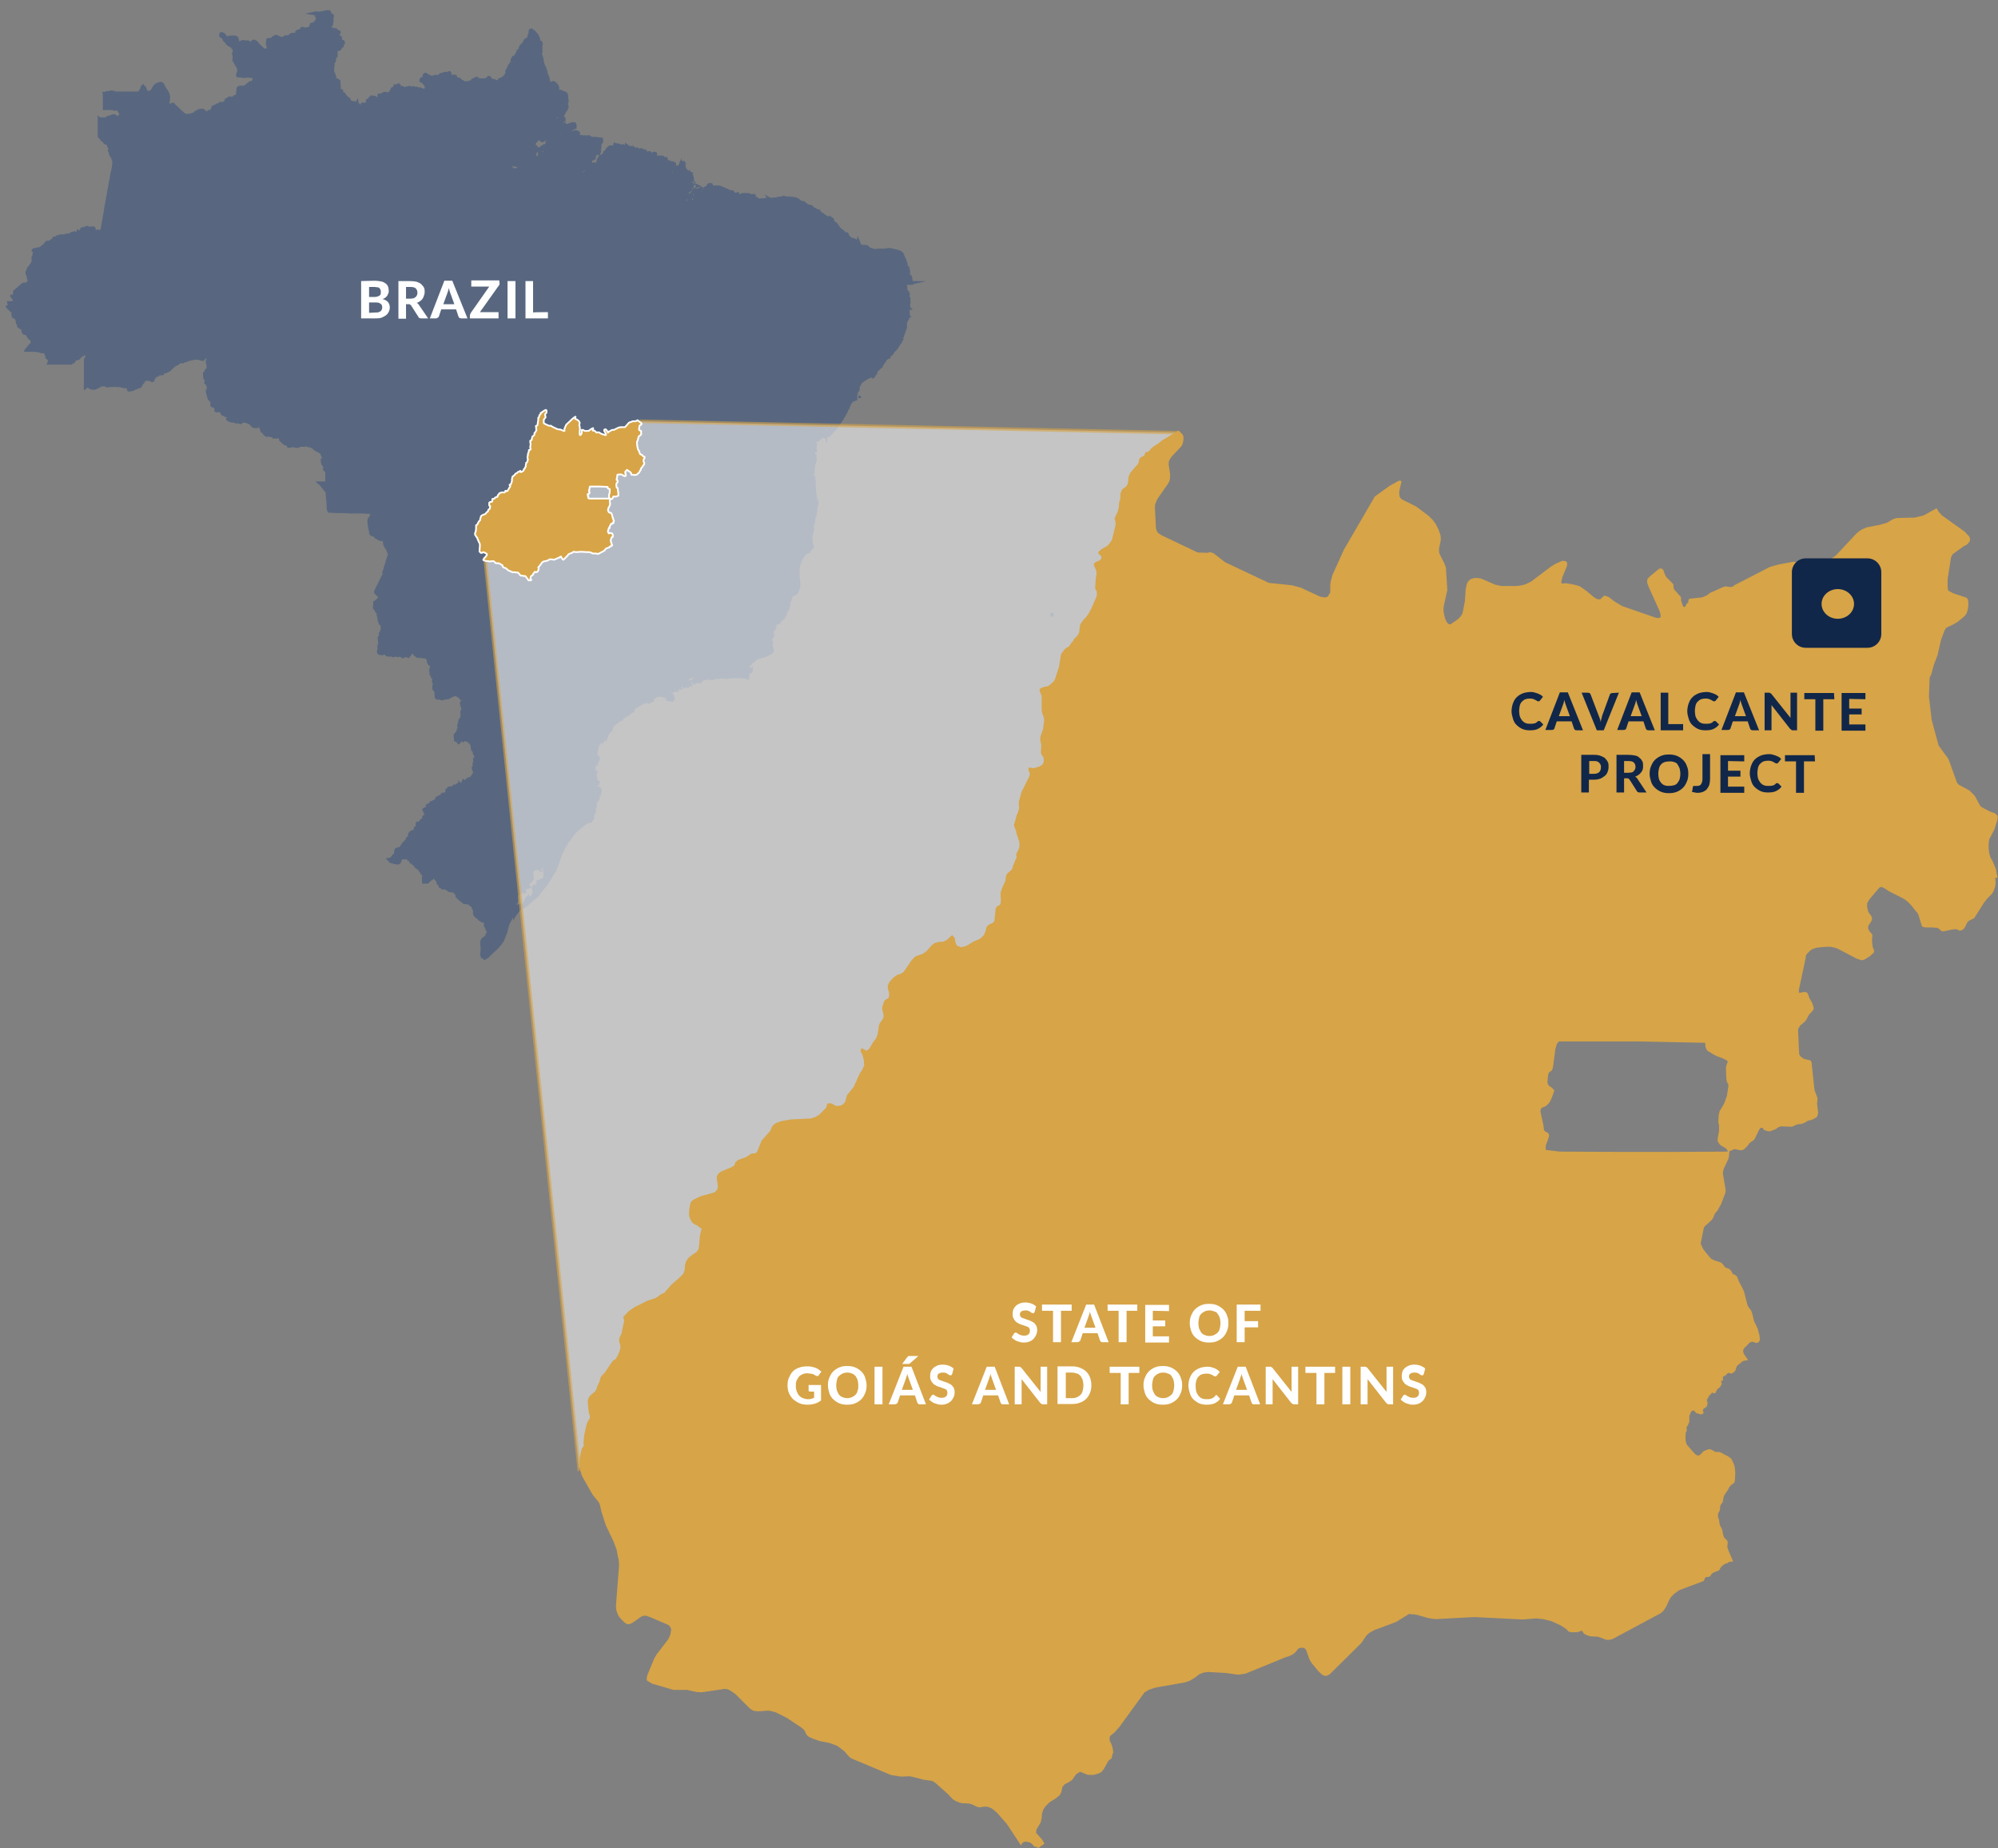<?xml version="1.0" encoding="utf-8"?>
<!-- Generator: Adobe Illustrator 27.0.0, SVG Export Plug-In . SVG Version: 6.00 Build 0)  -->
<svg version="1.1" id="Layer_1" xmlns="http://www.w3.org/2000/svg" xmlns:xlink="http://www.w3.org/1999/xlink" x="0px" y="0px"
	 viewBox="0 0 578.7 535.2" style="enable-background:new 0 0 578.7 535.2;" xml:space="preserve">
<rect x="0" y="0" width="578.7" height="535.2" fill="#808080" stroke="none"/>
<style type="text/css">
	.st0{fill:#58677F;}
	.st1{opacity:0.6;fill:#F4F4F4;stroke:#D7A447;enable-background:new    ;}
	.st2{fill:#FFFFFF;}
	.st3{fill:#D7A447;stroke:#FFFFFF;stroke-width:0.5;stroke-linecap:round;stroke-linejoin:round;}
	.st4{fill:#D7A447;}
	.st5{fill:#112749;}
	.st6{enable-background:new    ;}
</style>
<g>
	<polygon class="st0" points="203.4,54.1 203.2,53.9 203.1,53.9 203.5,54.2 	"/>
	<path class="st0" d="M264.5,82.5v-0.2l3.8-0.9h-3.9l0,0l0,0l0,0l0,0l-0.1-0.3l-0.2-1.5l-0.2,0.4v-0.1l-0.1-0.1l-0.1-0.6v0.5h-0.1
		v-0.8v-0.1v-0.2v-0.1v-0.2l-0.1-0.2V78l-0.1-0.1l0,0l0,0v-0.1v-0.1v-0.5H263v-0.1V77l-0.1-0.2l0,0l0,0v-0.3v-0.2l-0.1-0.1l-0.1-0.2
		l0.1-0.1l-0.3-0.5v-0.1v-0.1l-0.1-0.2v-0.1l-0.4-0.7v-0.1l-0.1-0.1l0,0l0,0v-0.2l0,0l-0.1-0.2l0,0l-0.1-0.3l0,0l-0.1-0.1l0,0
		l-0.1-0.1l-0.1-0.1l-0.2-0.1l0,0l-0.2-0.2l0,0l-0.1-0.1h-0.1l-0.3-0.1l0,0l-0.2-0.1l0,0l-0.5-0.1l-0.7-0.2l0,0l-1-0.2l0,0l-0.5-0.1
		h-0.1h-0.2h-0.1l-0.2,0.1h-0.2h-0.1L256,72h-1h-0.5l0,0h-0.3l0,0l-0.8,0.1h-0.1l-1.3-0.4l0,0l0,0l-0.1-0.1l-0.1-0.1l0,0l-0.2-0.2
		l-0.1-0.1l-0.2-0.1l-0.1-0.1l-0.7-0.1l0,0h-0.2h-0.1h-0.1H250l0,0h-0.1h-0.1h-0.2h-0.1l0,0l-0.1-0.2l-1-2.4l-0.2,1.1l-0.4-0.2
		l-0.4-0.2h-0.1l-0.2-0.1l-0.2-0.1l-0.1,0.1l-0.2-0.1l-0.2-0.2l-0.2-0.2l-0.1-0.1l-0.4-0.7l-0.1-0.3h-0.4h-0.1H245l0,0l-0.4-0.4
		l-0.1-0.1l-0.1-0.1l-0.6-0.4l-0.5-0.5l-0.5-0.7l-0.4-0.6l0,0l-0.1-0.1h-0.1l-0.3-0.2l0,0l-0.3-0.3l0,0v-0.2l0,0v-0.1v-0.1l-0.2-0.3
		L241,63l0,0l-0.1-0.1l-0.1-0.1l-0.1-0.1l-0.4-0.3l-0.2,0.3l-0.3-0.1l0,0l-0.3-0.1l-0.1-0.1l-0.1-0.1l-0.2-0.1l0,0l-0.2-0.1
		l-0.1-0.1l-0.1-0.1l-0.1-0.1l-0.1-0.1l-0.4-0.1v-0.1l-0.1-0.1l-0.2-0.1l0,0l-0.1-0.1l0,0l-0.1-0.2v-0.1l-0.2-0.2l0,0l-0.2-0.1l0,0
		H237h-0.1h-0.2v-0.1l-0.2-0.1l-0.1-0.1l-0.1-0.1h-0.1H236l-0.1-0.1l0,0l-0.4-0.3v-0.1l-0.1-0.1l-0.1-0.1h-0.1l-0.1-0.1H235h-0.1
		l0,0l-0.1-0.1h-0.3h-0.1l0,0l-0.4-0.2l0,0l-0.1-0.1l-0.5-0.3l-0.1-0.1v-0.1l-0.2-0.1l-0.1-0.1h-0.2l-0.2-0.1h-0.1h-0.2h-0.1
		l-0.1-0.1l0,0l-0.2-0.1l0,0l0,0l-0.3-0.3l-0.1-0.1l-0.1-0.1l0,0h-0.2l-0.5-0.3l-0.1-0.1h-0.2h-0.1H230l0,0l0,0h-0.1l-0.2-0.1h-0.1
		l-0.2-0.1l-0.1,0.1h-0.1l0,0l-0.6-0.1l0,0h-0.9l-0.3-0.1l-0.1-0.1h-0.2l-0.3-0.1l-0.1,0.2l-0.3,0.1l-1.1,0.1h-0.1l-0.2,0.1l0,0
		l-0.1,0.1h-0.1h-0.4l0,0h-0.3l0,0l0,0l-0.9,0.1l-1.8-1l0.7,1l0,0H222h-0.2h-0.1l-0.2,0.1h-0.1l0,0l-0.1-0.1v0.1l-0.2,0.1H221l0,0
		l-0.3-0.2l-0.4,0.2l0,0h-0.5l-0.3-0.4l-0.1,0.1l0,0l0,0l-0.5-0.3l0,0l0.2-0.2l-0.3-0.1V56l-0.2,0.3l0,0l-0.2-0.2l-0.2,0.1l0,0l0,0
		h-0.5l0,0h-0.4V56h-0.2l0.1-0.1l-0.4,0.1l0,0l-0.2-0.1h-0.1h-0.6h-0.1h-0.2h-0.1h-0.3h-0.3l-0.1,0.1l-0.5,0.1l0.4,0.2l0,0l0,0h-0.2
		L214,56l0,0v-0.5l-0.8,0.3h-0.1H213l-0.2-0.1l-0.2-0.3l0,0l-0.1-0.1l0,0l0,0l-0.1-0.1l-0.1-0.1h-0.2H212h-0.4l-0.2-0.1l0,0
		l-0.2-0.1l0,0l-0.2-0.1l-0.2-0.1l0,0l-0.2-0.1l0,0l-0.5-0.2l-0.7-0.3l-0.5-0.2l0,0l-0.4-0.1l-0.4-0.1H208h-0.2h-0.1h-0.2h-0.1l0,0
		h-0.3H207h-0.1l0,0h-0.1l-0.2,0.1l-0.1-0.2l0,0v-0.1l-0.1-0.3L206,53h-0.1h-0.1h-0.1h-0.1l0,0h-0.1l-0.2,0.1h-0.1l-0.2,0.1l0,0
		l-0.1,0.1l-0.1,0.1l-0.1,0.2v0.1l-0.1,0.1l-0.1,0.1h-0.1l-0.2,0.1h-0.1l-0.1,0.2l-0.1,0.1l-0.4-0.2l0.1,0.1v0.2l0.1,0.4l0.1-0.1
		l0,0l0.1,0.1l0,0l0,0l-0.1,0.1l-0.1-0.3l-0.1,0.1l-0.1-0.2l-0.1-0.3h-0.1v-0.1H203h-0.1l0,0v-0.3h-0.2h-0.1l-0.1,0.2l0.2,0.2v0.1
		l-0.7,0.3h-0.3l0,0l-0.2-0.1h-0.1h-0.2h0.1l0.1-0.3l0,0l-0.1,0.1l-0.2,0.1l-0.1,0.1l-0.2-0.4l0,0L201,54v-0.2v-0.1l0,0l-0.1-0.1
		h0.5v-0.2l-0.1-0.1l-0.1-0.2H201v0.2v-0.1l-0.1-0.1l-0.2-0.2l-0.2-0.1h-0.2l0,0l0,0l0,0l0.3-0.2l0.9,0.5V53v-0.1l-0.2-0.3l-0.1-0.1
		l-0.3-0.2l0.1-0.1V52l0,0l0,0v-0.3v-0.1v-0.1l-0.1-0.1v-0.1l0,0v-0.1l0,0l-0.1-0.1l0,0l0.1-0.1l-0.2-0.4l0,0v-0.1v-0.1l-0.1-0.1
		l0,0l0.3-0.2l-1.1-0.5l0.2-0.4l-0.6,0.2l-0.3-0.2l-0.2-0.3l-0.3-0.4v-0.1v-0.2V48v-0.1l0,0l-0.1-0.1v-0.1h-0.1l0.4-0.3l-0.3-0.2
		v-0.1v-0.2l-0.3-0.2l0,0l-0.1-0.1l0,0H198h-0.1h-0.1h-0.1h-0.1l-0.2-0.1l0,0v-0.8l-0.6,1.4l-0.1,0.1v0.1v0.1l-0.2,0.5l0,0h-0.1l0,0
		h-0.1H196l-0.1,0.2l-0.1-0.7v-0.1v-0.1l-0.2-0.2l-0.1-0.1h-0.3h-0.1l-0.1-0.2h-0.3h-0.1h-0.2l0,0h-0.1l-0.4-0.4l-0.2,0.2h-0.1h-0.1
		l0,0v-0.2l-0.1-0.1v-0.3l-0.1-0.4h-0.6h-0.3v0.1l0,0v-0.3v-0.2l-0.2,0.1l-0.3-0.1l-0.3-0.1l-0.1,0.1l-0.1-0.1v0.2l0,0l-0.2-0.1
		l-0.3-0.2l-0.4,0.3l0,0l0,0l-0.1-0.1l-0.1-0.1v-0.5v-0.3l-0.5-0.2l-0.2-0.1l-0.4,0.1h-0.1l-0.2,0.2l-0.1,0.1l-0.1,0.2v0.1v0.1h-0.1
		l0.1-0.2l0.1-0.3l-0.3-0.3l-0.2-0.2l-0.4,0.1l0,0h-0.1l0,0l-0.3,0.1h-0.1v-0.2l-0.1-0.2l-0.4-0.2l-0.1-0.1h-0.2h-0.4l-0.1-0.2v-0.1
		L185,43l-0.1-0.1l-0.1-0.1l-0.1-0.1h-0.2h-0.6l-0.6-0.7l-0.1,0.5l0,0l-0.2-0.1v-0.1l0,0l-0.1-0.2l-0.1,0.2l0,0l-0.2,0.1l-0.1-0.3
		l-0.2,0.2l-0.2-0.2l0,0l0,0L182,42l-1-0.7l0,0.7l-0.2-0.1l-0.1-0.1h-0.1l-0.4-0.2l0.1,0.2h-0.1l0,0l-0.1,0.1H180l0,0l0,0l-0.1-0.1
		l0,0h-0.1l-0.6-0.3v0.2h-0.1l-0.1-0.1l-0.3-0.1l-0.2-0.1l-0.2,0.1l-0.4-0.4l-0.3,0.8l0,0V42v0.1l0,0l0,0h-0.2h-0.1h-0.1H177h-0.3
		l-0.1,0.1l-0.1-0.1l-0.9,0.8l-0.3,0.4v0.1v0.1l-0.4,0.2l-0.1,0.1l-0.1,0.2v0.1v0.1l-0.1,0.2l0,0l-0.1,0.1l-0.1,0.1l-0.1,0.1v0.1
		h-0.5l0.1-0.2v-0.1v-0.2v-0.1l0,0l0.2,0.1v-0.8l0,0v-0.1v-0.2V43l0,0v-0.1v-0.1l0.1-0.1v-0.1v-0.2l0,0V42v-0.1l0.1-0.2l0,0v-0.1
		l0.1-0.1h0.1l0.1-0.1l0,0l0.1-0.1v-0.1V41l0,0v-0.3v-0.1v-0.2v-0.1l-0.1-0.1v-0.1l-0.1-0.1l0,0l-0.1-0.2H174h-0.1h-0.1l-0.8-0.1
		l-0.3-0.1l0,0h-0.2h-0.1h-0.2l0,0l-0.2,0.1l-0.7-0.2h-0.1l0,0l0,0l-0.3-0.2l-0.2-0.2l-0.5,0.1h-0.1l-0.1,0.1l0,0l-0.1-0.1h-0.2
		h-0.4h-0.1l0,0h-0.3h-0.1l0,0l0,0l-0.1-0.1h-0.2h-0.1h-0.1h-0.1h-0.1H168h-0.1l0,0l0,0l0.1-0.2v-0.1v-0.1v-0.5h-0.2l-0.1-0.1V38
		l-0.1-0.1l0,0l-0.3-0.1l0,0h-0.1h-0.1H167l-0.1-0.2l-0.6,0.2l-0.6,0.1h-0.1l-0.1,0.1l0.2-0.2l0.3-0.1l0,0l0.3-0.2l0.4-0.2l0.3-0.1
		v-0.7V36l-0.3-0.4l-0.1-0.2h-0.8h-0.1l-0.7,0.2l0,0l-0.5,0.2l0,0l-0.2,0.1h-0.2l-0.1-0.1h-0.1h-0.1l0.2-0.7l-0.7,0.6v-0.2h-0.1l0,0
		l0.4-0.3l0.1-0.1l0.1-0.1v-0.2l0,0v-0.1v-0.1v-0.1v-0.1v-0.1l-0.1-0.2l0,0l-0.2-0.3l-0.1-0.2h-0.1l0.1-0.1l0.1-0.1v-0.1l0,0
		l0.1-0.1l0,0l0,0v-0.1l0.1-0.2l0.1-0.1l0,0l0.1-0.2l0.1-0.2l0.1-0.1l0.1-0.1l0.1-0.2l0,0v-0.1l0,0l0,0l0.1-0.1l0.1-0.2l0.2-0.3
		l-0.1-0.1l0,0l0.1-0.3v-0.1v-0.1v-0.1l-0.1-0.2v-0.1l-0.2-0.2l0,0l0.1-0.1l0.1-0.1l0.1-0.4l0,0v-0.3l0,0v-0.3v-0.1l-0.1-0.3v-0.4
		l0,0V28v0l0,0v-0.2l0,0l-0.1-0.4v-0.1l-0.1-0.2l0,0l-0.2-0.3l-0.1-0.1l-0.4-0.2l0,0l-0.6-0.2l-0.3-0.1l-0.1-0.1l-0.1-0.1h-0.2h-0.1
		h-0.2H162l0,0h-0.1l0,0h-0.1l0,0l0,0l0.1-0.1l0.1-0.1v-0.3v-0.1l-0.1-0.3l0,0l-0.1-0.1l0,0v-0.1v-0.2l-0.2-0.2l-0.1-0.2l-0.1-0.1
		l-0.1-0.1l0,0l-0.2-0.2l-0.1-0.1l-0.2-0.1l-0.1-0.1l-0.1-0.1h-0.5h-0.2l-0.3,0.2l0,0l-0.1,0.1l0,0l0,0v-0.1l-0.1-0.2l0,0l-0.1-0.1
		l0,0v-0.2v-0.1l-0.1-0.2v-0.1l0,0v-0.1l0,0v-0.1l-0.1-0.2v-0.1v-0.1v-0.1l-0.2-0.3l0,0l-0.1-0.2v-0.1h-0.1v-0.1l-0.1-0.4v-0.2v-0.1
		l0,0l-0.1-0.2v-0.1l-0.1-0.1v-0.1v-0.1l-0.1-0.2l0,0v-0.1l0,0l0,0v-0.1l-0.1-0.2l-0.2-0.1v-0.1l0,0v-0.1v-0.1l-0.1-0.2l0,0
		l-0.1-0.2l0,0l-0.1-0.1l0,0v-0.1v-0.1l-0.1-0.2l0,0v-0.1V18l0,0l-0.1-0.3l0,0l-0.1-0.2l0,0l0.1-0.1l-0.1-0.5v-0.1l-0.4-1v-0.3
		l0.1-0.2v-0.1v-0.8v-0.9l0.1-1v-0.1l-0.2-0.3l-0.1-0.3h-0.4v-0.3l0,0l-0.1-0.4V11l-0.3-0.6v-0.1l-0.5-0.7l0,0L155,8.9l0,0l-0.5-0.3
		l-0.2-0.2l0,0l-0.2-0.1l-0.2-0.1l-0.4,0.2h-0.1l-0.1,0.1l-0.1,0.1l-0.1,0.5v0.1v0.1l0,0v0.3l-0.2,0.4l-0.1,0.1v0.4l-0.1,0.4h-0.1
		l0,0l-0.5,0.3H152l-0.2,0.2l-0.1,0.1l-0.1,0.3l0,0l-0.1,0.2v0.1l-0.1,0.1l-0.3,0.4l-0.1,0.1h-0.1l-0.1,0.1l-0.1,0.1V13l0,0
		l-0.2,0.2l-0.1,0.1l-0.1,0.2l0,0v0.3v0.1l-0.3,0.4l0,0l-0.1,0.1l-0.3,0.1v0.4l-0.7,1.2l0,0h-0.2l-0.3,0.2l-0.1,0.1l-0.1,0.3
		l-0.1,0.1l-0.1,0.1l-0.1,0.3v0.1v0.2v0.1v0.2l-0.4,0.6l0,0l-0.1,0.1l-0.1,0.2l0,0l0,0l-0.1,0.1l0,0l-0.6,1.3l0,0l0,0l-0.1,0.1
		l-0.2,0.2l0.1,0.4v0.1V21l-0.1,0.3l-0.1,0.2l-0.2,0.2l-0.1,0.1l-0.2,0.3l0,0l0,0l-0.7,0.4l-0.3,0.1h-0.1l-0.2,0.1l-0.1,0.1
		l-0.1,0.3l0,0l-0.2,0.1h-0.2l0,0h-0.1l-0.1-0.1l-0.1-0.1l-0.2-0.1h-0.1H143l0,0h-0.2l-0.5-0.4l-0.1-0.2l0,0l-0.1-0.1l-0.1-0.1
		l-0.2-0.1h-0.1h-0.1h-0.4l-0.1,0.3l-0.1,0.1l-0.2,0.1h-0.1l-0.2,0.2h-0.1h-0.1l0,0h-0.1h-0.1h-0.2l0,0H139l0,0l-0.3-0.1l0,0
		l-0.2-0.2l-0.1-0.1l-0.3-0.1H138l-0.2,0.1h-0.1l-0.2,0.1h-0.1l-0.1,0.2l0,0h-0.2l-0.2,0.2l-0.1-0.1l-0.3,0.3l-0.1,0.1v0.2h-0.1l0,0
		l0,0h-0.1H136h-0.1l-0.2,0.1l-0.1,0.1l-0.1,0.1l-0.1-0.1h-0.3H135h0h-0.2l0,0h-0.1l0,0h-0.2l-0.1-0.1l0,0l-0.1-0.1l-0.1-0.1H134
		l0,0l0,0l0,0l-0.1-0.1h-0.1l-0.5-0.5l-0.2-0.1H133l-0.2-0.1h-0.1h-0.3l0,0v-0.1v-0.1v-0.1l0,0V22l-0.2-0.2l0,0l-0.2-0.1l0,0
		l-0.2-0.1h-0.1h-0.2l0,0h-0.1l0,0l-0.2,0.1h-0.1H131l0,0l-0.3-0.3l0,0l0.1-0.2l-0.2-0.3l-0.1-0.3h-0.4H130l-0.4,0.2l0,0l-0.2,0.1
		l0,0h-0.1v-0.1h-0.6h-0.1l-0.4,0.3h-0.1H128h-0.2h-0.1l-0.2,0.1h-0.1l-0.2,0.2l-0.1,0.1l-0.1,0.2l0,0h-0.2l0,0h-0.3l0,0h-0.3h-0.1
		l0,0h-0.2h-0.1l-0.3,0.1L125,22l-0.1-0.1l-0.1-0.1l-0.2-0.1l0,0l-0.5-0.1l0,0l-0.3-0.3l0,0l-0.2-0.1l-0.1-0.1h-0.3l0,0h-0.1h-0.2
		l-0.2,0.2l-0.1,0.1l-0.1,0.2l0,0l-0.1,0.3V22v0.3l-0.3,0.1h-0.2l-0.2,0.2l0,0l-0.1,0.2l0,0l-0.1,0.2v0.1v0.2l-0.1,0.3l0.4,0.2
		L122,24h0.3l0,0v0.1l0.1,0.2l0.1,0.1l0.2,0.2l0.2,0.3l0,0L123,25l0,0v0.4l0,0v0.2l0,0l0,0l-0.2,0.1l-0.3-0.1l-0.4-0.2l0,0l-0.5-0.1
		h-0.1h-0.3l0,0l-0.2-0.1l0,0l-0.2-0.1h-0.1h-0.2l0,0h-0.2h-0.1l0,0l-0.3-0.1l-0.2-0.1l-0.5,0.2l0,0l0,0l-0.1-0.1l-0.1-0.1h-0.3
		h-0.1h-0.2h-0.1l-0.1,0.1h-0.1H118h-0.2h-0.1l-0.3,0.2h-0.3l-0.1-0.1l-0.2-0.1l-0.1-0.1h-0.3l0,0h-0.2l0,0l0,0h-0.1l0,0v-0.1v-0.2
		l-0.3-0.3l-0.2-0.2l-0.6,0.2l0,0l-0.4,0.2h-0.1l-0.1-0.1h-0.3H114l0,0.6h-0.1l-0.2,0.2l0,0l-0.1,0.1l0,0l0,0h-0.1h-0.1l-0.1,0.1
		l-0.1,0.1L113,26v0.1l-0.4,0.5l-0.1,0.1h-0.2h-0.1l-0.5-0.1l0,0h-0.3h-0.1l-0.3,0.1l0,0l-0.6,0.3l0,0l-0.2,0.1l0,0h-0.1h-0.2h-0.2
		l-0.2,0.1l-0.2,0.1v0.4v0.1V28l0,0l-0.1,0.1l0,0h-0.1l0,0L109,28l-0.1-0.1l-0.2-0.1l-0.1-0.1h-0.2h-0.2l-0.1,0.1H108l0,0l0,0
		l-0.1-0.2h-0.3h-0.1l-0.2,0.1l-0.1,0.1l-0.1,0.2l0,0l0,0l0,0H107l-0.1,0.1l-0.2,0.2v0.2l-0.3,0.1h-0.1l-0.1,0.1l0,0l-0.1,0.1
		l-0.2,0.2l0.1,0.4l0,0l0.1,0.2l0,0h-0.2l-0.1,0.1h-0.5l0,0H105h-0.2l-0.2,0.2l0,0l-0.2,0.3v0.1l0,0h-0.1l0,0h-0.1l0,0l0,0v-0.1
		v-0.1l-0.2-0.2v-0.1l-0.2-0.1l-0.1-1.3l-0.6,1l-1.1-0.2l-0.3-0.1l-0.1-0.2v-0.1l-0.1-0.1l0,0v-0.1l-0.2-0.2l-0.1-0.2H101l0,0
		l-0.1-0.1l-0.1-0.1l-0.1-0.1l0,0l-0.1-0.1l0,0l-0.2-0.2l-0.1-0.1l-0.2-0.3v-0.1l-0.2-0.2l-0.1-0.1l-0.2-0.1h-0.1h-0.1l0,0v-0.2V26
		l-0.3-0.1L99,25.8h-0.1l-0.2-0.1l0,0l0,0v-0.1v-0.2v-0.1l0,0v-0.1V25l0,0v-0.1l0,0l0,0l0,0v-0.1v-0.1v-0.1v-0.1l-0.1-0.2V24v-0.2
		l0,0v-0.3v-0.2L98.2,23l-0.1-0.1l-0.2-0.1h-0.1h-0.1l-0.1-0.1l0,0l-0.2-0.1v-0.2l0,0v-0.1l0,0v-0.1l-0.2-0.5l0,0v-0.1v-0.1L97,21.1
		l0,0l0,0l0,0l-0.2-0.4l0,0v-1l0.1-0.5l0,0V19l0,0v-0.4v-0.1v-0.1l0.1-0.2l0.1-0.1l0.1-0.2l0.1-0.1v-0.1v-0.1v-0.2v-0.2l0.1-0.3l0,0
		l0.1-0.2l0,0l0.2-0.2l0.1-0.1v-0.2V16v-0.1v-0.2v-0.3v-0.1l0,0V15h-0.1l0,0v-0.1l0,0l0.3-0.1h0.1l0.3-0.2h0.1h0.1l0.1-0.1l0.1-0.1
		l0.1-0.2l0.1-0.1v-0.2l0.1-0.1h0.1l0.2-0.1l0.1-0.1l0.1-0.3v-0.1L99.5,13l0,0h0.1l0.2-0.2l0.1-0.1v-0.3v-0.1V12l-0.2-0.2l-0.1-0.1
		l-0.2-0.1h-0.1l0,0l0,0l-0.1-0.1h-0.1v-0.1v-0.1L99,11.2V11l0.1-0.3l-0.4-0.3l-0.1-0.1l-0.2-0.1v-0.1V9.9l0,0l0,0l0.1-0.1l0.1-0.1
		l0.1-0.3V9.3v0V9.1l-0.3-0.2l-0.1-0.1h-0.1l-0.1-0.1l0,0l-0.4-0.2l0,0L97.3,8l-0.2,0.2l0,0h-0.3l0,0l-0.1-0.1V8h-0.2l0,0h-0.1h-0.2
		l0,0h-0.1l0,0V7.9V7.8V7.7l0.2-0.2l0,0l0.1-0.1l0,0l0.1-0.2V7.1V6.8l0,0V6.6l0.1-0.2V6.3V5.9V5.8V5.7V5.6V5.4l0,0V5.2l0.1-0.3V4.8
		V4.6V4.3L96.3,4l-0.2-0.1L96,3.8l-0.2-0.5l0,0l-0.1-0.1l-0.2-0.3L95.2,3l0,0l-0.3-0.1h-0.1L94.4,3l0,0h-0.3H94l-0.2,0.2h-0.1h-0.1
		h-0.2h-0.2L93,3.3h-0.1h-0.1l-0.4,0.1l0,0l0,0h-0.1l-0.1-0.1H92h-0.4l0,0h-0.2h-0.1l-0.4,0.1L88.4,4l2.7,0.4l0,0l0.4,1v0.1
		l-0.1,0.1L91.2,6L91,6.2l-0.2,0.2l-0.5,0.2h-0.1h-0.1l-0.1,0h-0.1l-0.1,0.2v0.1l-0.2,0.5l0,0l-0.1,0.3l0,0l-0.1,0.1l0,0l-0.5,0.1
		l0,0L88.4,8l0,0l0,0l-0.1-0.1l0,0h-0.2l0,0l-0.4-0.1h-0.1h-0.2h-0.2L87,8.1l-0.2,0.3v0.1h-0.2l0,0h-0.1h-0.1L86,8.7l-0.2,0.1
		L85.6,9l-0.1,0.1v0.4l0,0h-0.1h-0.1l0,0l0,0h-0.1h-0.1h-0.3h-0.1h-0.1l-0.2,0.1h-0.1L84,9.8h-0.1l-0.4,0.4l0,0h-0.1h-0.1l0,0l0,0
		l0,0h-0.1l0,0H83h-0.1l-0.4,0.1h-0.1l-0.6,0.4h-0.1h-0.1l-1.3-0.5L80,10.1h-0.1l-0.4,0.1l-0.2,0.1l-0.1,0.2l0,0l-0.2,0h-0.1
		l-0.2,0.2l-0.1,0.1V11h-0.2h-0.1h-0.4l0,0h-0.2h-0.1l-0.2,0.1l-0.2,0.1l-0.1,0.3v0.1v0.2l0,0v0.1V12l0,0L77,12.3v0.1v0.3v0.1
		l0.1,0.2l0,0l0,0v0.1l0.1,0.3v0.2v0.2v0.1V14l0,0L77,14h-0.1l-0.1,0.1l0,0l0,0h-0.1l0,0h-0.1L76.5,14l0,0l-0.1-0.1l0,0L75.5,13
		l-0.4-0.3l-0.3-0.5l0,0l-0.3-0.3l0,0L74,11.6l0,0l-0.3-0.1h-0.1h-0.3h-0.2l-0.3,0.4L72.6,12v0.2l-0.3-0.3l-0.1-0.1l-0.5-0.1h-0.1
		h-0.2l0,0l-0.4,0h-0.1l0,0l-0.2-0.1h-0.1h-0.4h-0.1l-0.4,0.2l0,0L69.4,12h-0.1v-0.1l-0.1-0.5l0,0l-0.1-0.2l0,0L69,10.9v-0.1
		l-0.2-0.2l-0.1-0.1l-0.2-0.1l0,0L68,10.3l0,0l-1,0h-0.1l-1.3,0.2v-0.1v-0.1l-0.1-0.2l0,0L65.4,10l0,0L65,9.6l0,0l-0.4-0.2l-0.1-0.1
		h-0.4h-0.2l-0.2,0.2l-0.1,0.1l-0.1,0.2v0.1v0.2v0.1v0.2v0.1l0.1,0.2l0.1,0.1l0.2,0.1H64l0.2,0.1l0,0l0,0l0,0l0.1,0.2l0,0l0.3,0.6
		l0,0l0.2,0.2l0,0l0.3,0.3l0.1,0.1l0.3,0.4v0.1l0.7,0.5l0,0l0.3,0.2l0,0l0.3,0.1l0,0l0.3,0.4l0,0l0.3,0.3l0,0v0.2l0,0.4l0,0
		l-0.1,0.1l-0.1,0.1v0.3v0.1l0.2,0.9v0.2l-0.1,0.5l0,0v0.3v0.1l0.2,0.3l0,0l0.2,0.3l0.2,0.4l0,0l0.2,0.3l0.5,0.9l0.1,0.3v0.1v0.1
		l0,0l0,0v0.4l0,0l-0.2,0.4l0,0l-0.1,0.2v0.1v0.2V22l0.1,0.2l0.1,0.1l0.2,0.1l0.2,0.1l0.3-0.1h0.3l0.8,0.2h0.1H71l0,0l0.4-0.1h0.8
		l0.4,0.1l0,0h0.5V23v0.1l-0.2,0.3l0,0v0.1h-0.3h-0.1l0,0h-0.1h-0.1L71.7,24l0,0l-1,0.8l0,0l0,0h-0.8l0,0h-0.3h-0.1l-0.3,0.1h-0.1
		l-0.3,0.2l-0.1,0.1l-0.2,0.3v0.1v0.6l-0.1,0.4v0.1v0.4l0,0v0.1l-0.1,0.1l-0.1,0.1l-0.1,0.1l-0.3,0.1h-0.1L67.3,28l-0.1,0.1L67,28
		l-0.2-0.1h-0.3h-0.1L66.2,28l0,0l-0.3,0.2l-0.3,0.2l0,0l-0.2,0.1h-0.1l-0.2,0.2l0,0L65,29.2l0,0l-0.7,0.4l-0.2-0.1H64h-0.2h-0.2
		l-0.2,0.2l0,0l-0.2,0.2l0,0l0,0H63L62.8,30l0,0l-0.2,0l0,0l-0.2,0.2l0,0l-0.1,0.1l-0.1,0.1h-0.1H62l-0.3,0.1l-0.2,0.1L61.2,31v0.1
		L61,31.7v0.1h-0.2l0,0h-0.2h-0.1l-0.2,0.1h-0.1l-0.4,0.5v-0.1l-0.1-0.2l0,0L59.5,32l0,0l-0.2-0.2l0,0l-0.1-0.1l0,0l-0.1-0.1l0,0
		L59,31.5h-0.1h-0.2l0,0h-0.1H58h-0.1h-0.1l-0.2,0.1h-0.1l-0.3,0.2l-0.6,0.3l0,0l-0.2,0.1l0,0l-0.2,0.2l0,0L56,32.6l-0.1,0.1l0,0
		l0,0h-0.3h-0.1l-0.2,0.1h-0.1L55,33l0,0l-0.2-0.1h-0.1h-0.2h-0.1L54.1,33h-0.2l-0.3-0.2l-0.3-0.2l-0.1-0.1l0,0l-0.3-0.3l-0.5-0.4
		l0,0l-0.5-0.5l-0.5-0.5l-0.5-0.4l0,0L50.6,30l0,0l-0.1-0.1l-0.2-0.2l-0.5,0.1l0,0L49.3,30l0,0h-0.2l0.2-1.9l-0.1-0.5l0,0L49,26.9
		l0,0l-0.3-0.6l0,0l-0.7-1l-0.1-0.2l-0.2-0.5l0,0l-0.2-0.3v-0.1L47.2,24l-0.1-0.1L47,23.8l0,0l-0.3-0.1h-0.1h-0.2h-0.1l-0.2,0.1H46
		l-0.1,0.1h-0.1h-0.1L45.5,24l0,0l-0.2,0.1l-0.2,0.1H45l-0.6,0.6l0,0L43.7,26l-0.1,0.1l-0.2,0.1l-0.2,0.1H43h-0.1h-0.1l-0.1-0.1
		L42.6,26l-0.1-0.2l-0.1-0.4l0,0l-0.1-0.2v-0.1L42.1,25l0,0l-0.2-0.1l0,0l-0.1-0.2l-0.3-0.4L41,24.7l-0.1,0.1l-0.4,1.1L40.4,26
		l-0.3,0.4l0.1,0.1h-6.6h-0.2L33,26.3l0,0l-0.5-0.1h-0.1h-0.3H32l-0.5,0.2h-0.1h-0.1l0,0h-0.2H31h-0.2h-0.1l-0.3,0.2l0,0h-0.2h-0.6
		l0.2,0.8v4.5h0.7h0.1l0.2-0.1l0.3,0.1h0.1l0.7-0.1l0,0l0.2,0.1h0.1h0.2h0.2l0,0h0.1l0,0l0.2,0.1l0.1,0.1h0.2h0.2l0.3-0.2l0.2,0.1
		l0,0l0.1,0.1v0.1l0,0l0.1,0.1l0.1,0.1v0.2l0.3,0.2V33l0,0v0.2l0,0l-0.2,0.2v0.1H34h-0.1h-0.1l-0.3-0.3l0,0l-0.2-0.1h-0.1H33h-0.1
		h-0.3h-0.1l-0.2,0.1l0,0l-0.1,0.1H32l-0.2,0.1l-0.1,0.1l0,0h-0.1h-0.2h-0.2l-0.4,0.3l-0.2,0.1L30.4,34h-0.2h-0.4h-0.1h-0.2l0,0
		h-0.1l0,0h-0.2h-0.1H29l-0.7-0.6V35v0.2l0,0v0.5v0.6l0,0V37v0.7v0.6l0,0v0.4v0.2l0,0v0.3l0,0v0.3v0.1l0.1,0.2l0,0l0.3,0.3l0,0
		l0.3,0.3l0.1,0.2v0.1l0.1,0.1l0.1,0.1l0.2,0.1l0,0h0.2l0,0v0.1l0.1,0.1v0.1l0.1,0.1l0,0l0.1,0.1l0.2,0.2l0,0l0.1,0.1h0.1L31,42l0,0
		l0,0l0,0l0,0v0.1v0.2v0.2l0.1,0.1l0.3,0.4v0.1l-0.1,0.2l-0.1,0.2l0.1,0.3v0.1l0.2,0.2v0.1v0.2v0.1l0.1,0.2v0.1l0.1,0.1V45l0.1,0.2
		v0.1l0.1,0.1l0.1,0.1l0.1,0.1l0.1,0.1v0.1l0.1,0.1l0,0V46v0.2v0.1l0.3,0.5L32.5,47v0.1v0.4l-0.1,0.6l0,0v0.3l-0.1,0.4v0.1V49
		l-0.1,0.3l0,0l-0.1,0.4l0,0l-0.2,1.1l-0.2,1.1L31.5,53l-0.2,1.1l-0.2,1.1l-0.2,1.1l-0.2,1.1l-0.2,1.1l-0.2,1.1l-0.2,1.1l0,0.3
		l-0.2,1.1l0,0l-0.2,1.1l0,0l-0.2,1.1l-0.2,1.1l-0.2,1.1l0,0v0.1l0,0l0,0l-0.3-0.1h-0.1h-0.2h-0.2l-0.3,0h-0.1l-0.1,0.1l0,0
		l-0.1-0.1v-0.1l0,0v-0.2v-0.1l-0.1-0.2l0,0l-0.1-0.1l-0.1-0.1l-0.2-0.1l-0.4-0.1l-0.1,0.1l0,0h-0.1h-0.2l0,0h-0.1h-0.1L26,65.7l0,0
		l-0.2-0.1l-0.2-0.1l0,0l0,0l-0.5-0.1H25l-0.2,0.1h-0.1l-0.1,0.2l0,0h-0.1h-0.1h-0.1H24l-0.4,0.2h-0.1L23.4,66l-0.1,0.1l-0.1,0.2
		l0,0l0,0L23,66.6l0,0v0.1l0,0l-0.1,0.1l-0.5-0.6L22.2,67h-0.1l-0.3,0.1l-0.2-0.2l-0.4,0.2l0,0H21h-0.1l-0.3,0.1h-0.1l-0.2,0.2
		l-0.1,0.1v0.1H20l0,0h-0.3h-0.3h-0.1l-0.2,0.1l-0.7,0.2h-0.1l0,0l-0.2-0.1l-0.3,0.1h-0.1l0,0h-0.1h-0.2h-0.1h-0.1L17,68v0.1h-0.3
		l0,0h-0.1h-0.1l-0.2,0.2l0,0L16,68.5h-0.1h-0.1l0,0h-0.1h-0.2l-0.2,0.2l0,0L15,69.2l0,0h-0.1l-0.3,0.2l0,0l-0.3,0.3l0,0h-0.2H14
		h-0.2h-0.2l-0.1,0.1h-0.1h-0.1L13,70.1l-0.1,0.1v0.3l0,0h-0.3l-0.1,0.3l0,0L12.2,71h-0.1L12,71.2l0,0l-0.1,0.1h-0.1h-0.1l-0.1,0.1
		l-0.1,0.1v0.1l0,0h-0.1h-0.1H11h-0.1l-0.2,0.1h-0.1l-0.1,0.1h-0.1h-0.1h-0.1H9.9L9.7,72H9.6l-0.3,0.1l-0.1,0.4l-0.1,0.2L9.5,73l0,0
		v0.1v0.3l0,0l0,0l-0.1,0.1v0.1v0.3l0,0l-0.2,0.4l0,0l-0.1,0.3v0.1V75l0,0l0.1,0.2v0.1L9,76v0.1l-0.1,0.1L8.3,77l-0.2,0.2L8,77.3
		l-0.4,0.9l-0.1,0.2l0,0l-0.1,0.3v0.1v0.4v0.1l0.1,0.2v0.1L7.7,80l0.1,0.5l0,0v0.2l0,0L8,81.1l0,0l0,0v0.1l-0.1,0.2l-0.1,0.2
		l-0.1,0.1l-0.1,0.1H7.4H7H6.9l-0.2,0.1H6.6l-0.3,0.2l-0.2,0.1l0,0l-0.4,0.4L5.2,83l0,0l-0.3,0.3l-0.2,0.1l0,0l-0.1,0.1l-0.1,0.1
		l-0.1,0.2l-0.2,0.1H4.1L4,84l-0.1,0.1l-0.1,0.2v0.1v0.4l-0.1,0.5l-0.1,0.1L3,85.2l0,0l0,0l0.1,0.4H2.8l1,1.4v0.1H3.6H3.5l-0.2,0.1
		H3.2L3,87.3l-0.1-0.1H2.8H2.6H2l0,0l0,0l0.1,0.7V88l0.2,0.3l-0.1,0.1l0,0H2.1l-0.5,0.2l0,0l0,0l0.3,0.6L2,89.4l0.3,0.2l0.9,0.9
		l0.2,0.1H3.3v0.6l0,0l0.1,0.4v0.1l0.1,0.1l0,0.2l0.3,0.2h0.1l0,0l0,0l0.3,0.1h0.1l0,0v0.1v0.1L4.6,93l0,0v0.2v0.1v0.2v0.1l0.1,0.2
		l0,0L4.9,94v0.1v0.2v0.1L5,94.6v0.1l0.2,0.2l0,0l0.5,0.3l0.1,0.1l0,0L6,95.4h0.1l0.1,0.1l0,0v0.1l0,0v0.2V96l0.1,0.2v0.1l0.3,0.4
		l0,0l0.1,0.1l0.1,0.1L7.1,97h0.1l0.4,0.1l0,0l0,0l0,0l0.1,0.3l0,0l0.6,0.9l0.2,0.1l0,0l0.2,0.1l0,0l0.1,0.2l0,0l0.1,0.4v0.1l0,0
		l-0.2,0.2l-0.2,0.2v0.1l-0.2,0.1L8.2,100l0,0l0,0L8,100.2l0,0l-0.1,0.2l-0.1,0.1l-0.3,0.3l0,0l-0.2,0.3l-0.5,0.8l0,0l0,0h3.5
		l0.6,0.1l0.1,0.1h0.2l0,0h0.2l0,0h0.1l0.2,0.1l0,0l0.2,0.1l0,0h0.3l0,0h0.4l0,0l0.2,0.1l0,0l0.1,0.1l0,0v0.1v0.1l0.1,0.2l0,0
		l0.1,0.1v0.2v0.1l0.1,0.4l0.1,0.2l0.5,0.3l0.1,0.1l0,0l0,0v0.1l-0.1,0.1v0.3v0.1l0,0l-0.4,0.7H20h0.2h0.1h0.1l0,0h0.2h0.1l0.2-0.1
		l0,0l0.2-0.2l0.3-0.1l0.2-0.1l0,0l0,0l0.2-0.3v-0.1l0.1-0.2l0,0l0.3-0.1l0.4-0.1h0.1l0.1-0.1l0,0h0.1l0.1-0.1l0,0l0,0l0.1-0.1l0,0
		l0.1-0.1l0.1-0.1l0,0l0.1-0.1l0,0l0,0l0,0l0.2-0.3l0.3-0.1l0,0l0.2-0.1l0,0l0,0l0,0l0.2-0.2l0.1-0.1l0.2-0.1v0.1l0,0v0.1v0.1
		l0.1,0.2l0,0l0.1,0.1l0,0l0,0l-0.1,0.1h-0.1l-0.1,0.1l0,0l0,0l-0.1,0.1v0.1l-0.1,0.3v0.1v8.9l0,0l0,0l1.1-0.9l0.2,0.2l0,0l0.2,0.2
		h0.1l0.4,0.2h0.1l0.4,0.1h0.1h0.4l0,0l0.4-0.1l0,0l0.3-0.1l0,0l0,0l0,0l1.5-0.8h0.1l0,0h0.1h0.2l0,0h0.3h0.1l0.2,0.1l0.1,0.1
		l0.3,0.1H31l0.9-0.1H32h0.5l0,0h0.3l0,0l0.4-0.1h0.1l0.2,0.1l0,0h0.3l0,0h0.4h0.5l0.2,0.1H35h0.2l0.4,0.2h0.1H36h0.1l0,0l0,0h0.1
		l0.2,0.1l0,0h0.2h0.1h0.1v0.3v0.1v0.1l0.1,0.2l0.2,0.1l0.1,0.1h0.3l0,0l1-0.2h0.1l0.2-0.1l0,0l0.3-0.2l0.2-0.1l0,0l0,0h0.1h0.1
		l0.2-0.1h0.1l0.2-0.2h0.2h0.1l0.2-0.1h0.1l0.2-0.1l0,0l0.2-0.2l0,0l0.1-0.2l0,0l0.1-0.2l0,0l0,0l0,0l0.2-0.4l0,0l0.4-0.4l0,0
		l0.2-0.4l0,0l0.1-0.1l0.1-0.1l0,0h0.2l0,0h0.8h0.1l0.2,0.2h0.1l0.2,0.1l0.2,0.1l0.4-0.1l0.2-0.1l0,0l0,0l0.2-0.4V110l0.1-0.3l0,0
		l0.1-0.1l0,0l0.1-0.1l0,0l0,0l0,0l0,0l0.1-0.2l0,0l0,0l0,0l0.2-0.1l0.2-0.1h0.1l0.2-0.1l0,0l0.2-0.1l0,0l0.1-0.2l0,0l0,0H47h0.1
		l0.2-0.1l0,0l0.1-0.1l0.2-0.2l0,0l0,0V108l0,0l0.2,0.1h0.1h0.2h0.1l0.2-0.1l0.1-0.1l0,0l0,0v-0.1h0.1h0.1l0.4-0.2h0.1l1.1-1.1
		l0.8-0.6h0.1l0.5-0.2l0,0l0.1-0.1l0.1-0.1l0,0l0,0l0.1-0.1v-0.1l0,0l0,0l0.4-0.1h0.3h0.1H53h0.1l0.2-0.1l0,0l0.3-0.2l0,0l0.6-0.1
		l0,0l0.2-0.1h0.1l0.2-0.2l0,0h0.1l0,0H55h0.2l0.1-0.1l0,0h0.1h0.2h0.1l0.2-0.1H56l0.3-0.2l0,0l0,0l0.2,0.1h0.1h0.1H57l0,0h0.2h0.4
		l0.1,0.1h0.2l0,0l0,0l0.2,0.1l0,0l0.1,0.1l0,0h0.2h0.1h0.1H59l0.2-0.2l0.1-0.1l0,0v-0.1l0,0l0,0l0,0l0.1-0.1l0,0l0.1-0.1l0,0v-0.1
		l0,0l0,0l0.1-0.1l0.1,0.3v0.1l0.1,0.1l0,0l-0.1,0.1l0,0l-0.1,0.2v0.1v0.3l0,0v0.3l0,0l0.1,0.3l0,0l0.1,0.3v0.1v0.2v0.1l0.1,0.2l0,0
		l-0.1,0.1l-0.1,0.3h-0.1l-0.1,0.1l-0.2,0.2l0,0l-0.1,0.2l0,0v0.2v0.1v0.1l-0.4,0.1v0.5v0.2v0.1v0.1v0.1v0.1v0.2l0.1,0.1v0.2l0,0
		v0.1v0.2l0.2,0.3l0.1,0.1h0.1v0.2l-0.1,0.3l-0.1,0.2l0.1,0.2l0.1,0.3l0.4,0.1v0.4v0.1L60,112l-0.1,0.1v0.3v0.1v0.1h-0.1l0,0
		l-0.1,0.2l-0.1,0.1v0.3v0.2l0.1,0.1l0,0v0.4v0.2l0.2,0.3l0,0l0,0l0,0v0.2v0.1v0.1l0.3,0.7v0.1l0.2,0.3l0.2,0.2h0.1l0,0l0.1,0.2
		l0.1,0.2l0.1,0.1v0.1l-0.1,0.1v0.2v0.2v0.1l0.1,0.2v0.1l0.1,0.2l0,0l0.2,0.1l0.1,0.1h0.2l0.3,0.1L62,118l0,0v0.1l0,0v0.2v0.1
		l0.1,0.1l0,0v0.2v0.1v0.2v0.1l0.2,0.2l0,0l0.2,0.1h0.1h0.2h0.1h0.3h0.1h0.1l0,0h0.2h0.1l0,0l0.1,0.2l0,0l0,0L64,120l0.1,0.2
		l0.2,0.1l0.2,0.1h0.1l0.1,0.1l0,0l0.2,0.1l0,0l0.4,0.2h0.1h0.2l0,0l0,0l0.1,0.1l-0.1,0.1l-0.1,0.1v0.3v0.2l0.2,0.2h0.1h0.1l0,0l0,0
		l0.1,0.1l0,0l0.1,0.1l0,0l0.1,0.1l0,0l0.2,0.1h0.1h0.2h0.1l0,0l0.1,0.2h0.4h0.1l0,0h0.2l0.1-0.1l0.1,0.1l0.1,0.1l0.2,0.1l0.3,0.1
		l0.2-0.2h0.1l0.1,0.2h0.4h0.1h0.1l0.1,0.1h0.3H70l0.2-0.2l0,0l0.1-0.1l0,0l0,0l0.1-0.1h0.1l0.8,0.1l0.3,0.1l0.2,0.2h0.1l0.2,0.1
		h0.1h0.2v0.1v0.1l0.2,0.1l0,0v0.1v0.1l0.3,0.2l0.1,0.1l0.2,0.1l0.1,0.1h0.1l0.2,0.1h0.1h0.6h0.1h0.1l0.2-0.1l0.1-0.1H75l0.1-0.1
		v0.1l0,0l0,0l0,0v0.2l0.1,0.2v0.1l0.1,0.1l0,0v0.1l0.1,0.2v0.1l0.1,0.2v0.1l0.1,0.1l0,0l0.1,0.1h0.1h0.1l0.2,0.3v0.1l0.1,0.1
		l0.1,0.1l0,0l0.1,0.1v0.1l0.2,0.1l0,0l0.2,0.1l0.7,0.4v-0.4h0.1l0,0l0.6,0.3h0.1h0.5l0,0l0,0l0.1,0.4h0.3l0,0h0.1h0.1h0.4l0,0h0.1
		h0.2l0,0h0.2h0.1l0.1-0.1h0.1l0,0l0.2,0.1v0.1l0,0v0.2v0.1l0.1,0.2v0.1l0.2,0.1l0.3,0.3l0.1,0.1l0,0l0.1,0.1l0.1,0.1l0.2,0.1l0,0
		l0.1,0.1l0,0l0.3,0.3l0,0L83,129l0,0l0,0l0.1,0.3v0.1l0.2,0.2l0.1,0.1h0.3h0.1l0.2-0.1l0,0h0.1l0.2,0.1l0.3-0.2h0.1h0.1h0.3l0,0
		l0,0l0.1,0.1h0.1l0.4,0.1h0.1h0.4h0.1l0.4-0.1l0,0l0.3-0.2h0.2h0.1l0,0h0.1h0.1h0.2h0.1h0.1h0.3h0.1l0.2-0.1l0.1-0.1l0.1,0.1
		l0.1,0.1l0.5,0.1l0,0h0.3l0,0l0,0l0,0l0.1,0.1h0.1l0.5,0.2l0.3,0.2v0.1l1,0.7l0.3,0.1H92l0,0l0.1,0.1l0.1,0.1l0.1,0.1h0.1l0.3,0.1
		l0,0l0.1,0.3l0,0l0.1,0.2l0,0L93,132v0.1l0.1,0.1v0.1l0.2,0.2v0.1l0,0h-0.1l-0.1,0.1l-0.1,0.1l-0.1,0.2v0.1v0.2l0,0v0.2l0,0v0.1
		v0.1l0.1,0.1l0,0v0.2l0,0v0.2v0.2l0.2,0.2v0.1l0.3,0.3l0.1,0.3l0,0l0.1,0.3l-0.3,0.1l0.4,0.7l0.1,0.1l0.3,0.2v0.3v0.6v0.6v0.6v0.6
		l0,0l0,0h-0.3l0,0h-1.3h-1.3l1.3,1.1L93,141l0,0l0.7,0.9l0.6,0.7v0.1v0.1l0.1,1l0.1,1.4l0.1,1v0.7l0,0l0.1,0.8v0.1l0.2,0.4l0.1,0.2
		l0.4,0.1h0.1H96l1.3,0.1h1.3h1.3l1.3,0.1h1.3h1.3h1.3l1.3,0.1l0,0h0.5l0,0h0.2v0.3v0.1l0.1,0.1l-0.6,0.7l-0.1,0.3v0.1l-0.1,0.3v0.1
		v0.4l0,0l0.1,0.5v0.1l0,0v0.1v0.1v0.2l0,0l0.1,0.4v0.1l0.1,0.2l0,0v0.4v0.1l0.1,0.2l0,0l0.1,0.1l0,0v0.6l0,0l0.1,0.3v0.1l0.2,0.3
		l0.1,0.1l0.4,0.2h0.1h0.2l0.1,0.1l0,0l0.1,0.1l0,0h0.1l0,0l0.1,0.1v0.1l0.2,0.2l0.1,0.1h0.2l0,0l0.1,0.1l0,0l0.1,0.1l0,0l0.3,0.1
		l0,0l0.2,0.2h0.1l0.3,0.1l0,0l0.3,0.1l0,0h0.3h0.1l0.2-0.1l0,0v0.1v0.1v0.4v0.1l0.1,0.2l0,0l0.1,0.1l0,0l0.1,0.1h-0.3l1,1.7
		l0.3,0.8l0,0l0.2,0.4l-0.1,0.1l-0.2,0.5l0,0l-0.3,1l-0.3,1l-0.3,1l-0.3,1l0,0l-0.1,0.2l-0.2,0.6h0.5l0,0l-0.2,0.1l-0.1,0.1
		l-0.2,0.4l-0.2,0.4l0,0l-0.5,1l-0.5,1l-0.2,0.4l0,0l-0.1,0.2l-0.2,0.4l-0.2,0.4l0,0l-0.1,0.2l-0.2,0.5l-0.1,0.2l0.1,0.4v0.1
		l0.6,0.6l0.5,0.5l0.1,0.1l0,0l-0.2,0.1v0.1l-0.2,0.1l-0.1,0.1l-0.2,0.3l0,0l0,0h-0.1l-0.1,0.1l-0.1,0.1l-0.2,0.1l-0.3,0.1v0.5v0.3
		L108,176l0.1,0.3l0.1,0.2l0.3,0.2l0,0l0,0v0.1l0.1,0.3l0,0l0.1,0.1v0.1l0.2,0.2l0,0l0.2,0.1l0,0l0,0v0.2v0.2l0,0v0.2v0.1l0.1,0.1
		v0.1l0,0v0.1v0.1l0.1,0.1v0.1v0.2v0.1l0.1,0.2v0.1l0.1,0.1l0,0l-0.2,0.2l0.4,0.4l0,0l0,0l-0.1,0.2l0.1,0.3l0.1,0.2l0.2,0.1l0.1,0.1
		h0.1l0.1,0.1l0,0l-0.1,0.1v0.2v0.1l0.1,0.2v0.2v0.2l-0.1,0.2l-0.1,0.1L110,183l-0.1,0.1l-0.1,0.1l-0.1,0.1v0.2v0.1l0.1,0.2v0.1l0,0
		l0,0l0,0l-0.3,0.5l0,0l-0.1,0.3l0,0v0.2l0,0v0.2v0.1l0.1,0.2l0,0v0.1l-0.1,0.2l0.1,0.3v0.1l0.1,0.2l0,0l-0.1,0.2l-0.1,0.1v0.3l0,0
		v0.1l0,0l0,0l-0.1,0.2l-0.1,0.2l0.2,0.3l0,0l0,0v0.1l0,0l-0.1,0.1v0.2l-0.1,0.3v0.1v0.2v0.1l0,0v0.1v0.3l0.3,0.2l0,0l0.1,0.1
		l0.1,0.1l0.4,0.1h0.1h0.2l0,0l0,0l0.2,0.1l0.3-0.1h0.1l0,0l0,0h0.1l0.2-0.1h0.1l0,0h0.1l0.1,0.1v0.1l0.1,0.1l0.1,0.1l0.3,0.1h0.1
		h0.3l0,0l0,0l0,0l0.2,0.1l0.4-0.1l0,0h0.1l0,0l0.2,0.1l0.1,0.1h0.2l0,0h0.2h0.2l0.1-0.1h0.1h0.1h0.2h0.1l0,0h0.2h0.1l0,0l0,0
		l0.1,0.1h0.3l0,0l0,0h0.1l0.1-0.1h0.1l0,0h0.1h0.1l0.1,0.1h0.2l0,0l0,0v0.2l0.6,0.1h0.1l0.2-0.1h0.1l0.1-0.2l0,0h0.1h0.1h0.1h0.1
		l0.1,0.1l0.3,0.1l0.4,0.1l0.2-0.4l0.1-0.1l0.1-0.1l0,0l0.1-0.1l0,0l0.1-0.1l0,0l0.1-0.2v-0.1v-0.1l0.1-0.1h0.2l0.1,0.2l0,0l0.2,0.3
		l0,0l0.2,0.2l0,0l0.4,0.2l0.2,0.2l0,0l0.2,0.1h0.1h0.2l0,0l1.2,0.1h0.1h0.1l0.1,0.1h0.1h0.4l0,0l0.3,0.2l0.2,0.2v0.5l0,0l0.1,0.3
		v0.1l0.2,0.3v0.1l0.2,0.2l0.1,0.1l0.3,0.2l0,0v0.2v0.1v0.1l0,0l-0.1,0.2l0,0l-0.1,0.3v0.1v0.4l0,0l0.1,0.5l0,0v0.2l0,0v0.2v0.2
		l0.3,0.3v0.1l0,0v0.1v0.2l0.2,0.2l0.1,0.1l0.1,0.1l0.1,0.3l-0.1,0.2v0.1v0.2v0.1l0.1,0.3v0.1l0.2,0.2l-0.1,0.3l-0.1,0.1v0.4l0,0
		v0.2v0.2l0,0v0.3v0.1l0.2,0.3l0,0l0.3,0.3l0.1,0.3l0.1,1.4l0.1,0.2v0.1l0.2,0.2l0.1,0.1l0.3,0.1h0.1h0.5h0.1l0.2,0.1l0,0l0.3,0.1
		h0.1h0.3h0.1l0.3-0.2l0,0h0.1h0.3h0.1l0.3-0.1l0,0l0,0h0.1h0.1h0.2h0.1l0.2-0.1h0.1l0.2-0.2l0,0l0.3-0.2l0.8-0.3l0,0l0.1-0.1h0.1
		l0.1-0.1l0.9,0.5h0.1l0.3,0.5l0.1,0.1l0.4,0.2l-0.2,0.3l-0.1,0.1l-0.1,0.3v0.1v0.2v0.1l0.1,0.2v0.2v0.1l0.1,0.2l0,0l0.1,0.2v0.1
		l0,0l0.1,0.2l0,0v0.1v0.1l-0.2,0.4v0.1l-0.1,0.3v0.1v0.3l0,0l0.1,0.5v0.1l-0.2,0.7l-0.1,0.2l-0.2,0.2l0,0l-0.1,0.2l0,0l-0.3,1.4
		l0,0l-0.1,0.2v0.1v0.2v0.1v0.1l0.1,0.2l0,0l0.1,0.1l-0.1,0.1h-0.1l-0.1,0.2v0.1l-0.1,0.5l-0.1,0.2L132,212l-0.2,0.2l-0.1,0.1
		l-0.2,0.3l0,0l-0.1,0.3v0.1v0.1v0.1v0.1v0.2v0.1l0.1,0.2l0,0v0.2v0.1v0.1v0.6l0.5-0.1l0,0l0.2,0.3h0.2l0,0v0.1v0.1l0.1,0.1l0.2,0.3
		l0.4-0.2l0.2-0.1l0.1-0.2l0.1-0.2v-0.1l0,0l0.1-0.1h0.2l0,0l0.3,0.4l0.4-0.4h0.1h0.3l0,0l0.1,0.1h0.2h0.3l0,0v0.1l0.1,0.4l0.4-0.1
		v0.1v0.2l0.2,0.2l0,0l0.1,0.1l0,0l0,0v0.4v0.1l0.1,0.4l0,0v0.2v0.1v0.1l0.1,0.2v0.1l0.3,0.2l0.1,0.1v0.1v0.2l0,0l0.1,0.3v0.1
		l0.3,0.5l0.1,0.1v0.1l-0.2,0.3l-0.1,0.1l-0.1,0.3v0.1l0.1,0.7l0,0l-0.1,0.1l-0.1,0.1v0.1v0.2v0.1v0.1v0.1v0.1v0.2l0,0v0.2l-0.2,0.1
		l-0.1,0.3v0.1l0.1,0.2v0.1l0,0l0,0v0.4l0.2,0.1l0.1,0.4v0.1l-0.1,0.2l-0.2,0.4l0,0l-0.1,0.1l-0.1,0.1l-0.1,0.3v0.1l0,0l-0.1-0.1
		l-0.3,0.3l-0.1-0.1l-0.4,0.2l-0.3,0.1l0,0l0,0l-0.2,0.2l-0.1,0.1v0.1l-0.2,0.2l0,0l-0.2-0.1l-0.4-0.3l-0.3,0.6l0,0l-0.2,0.5l0,0
		l0,0l-0.1,0.1v0.1l0,0l-0.8-0.8v0.8h-0.1h-0.1l-0.2,0.1l-0.2,0.1l-0.1,0.2l0,0h-0.2l0,0h-0.2h-0.2l-0.2,0.2l-0.1,0.1l-0.1,0.1l0,0
		h-0.2l-0.2,0.2l0,0v-0.1l0,0l0,0l-0.6,0.1h-0.1l-0.2,0.1l0,0l-0.1,0.1l-0.1,0.1l-0.1,0.3l0,0l0,0h-0.1l-0.3,0.1v0.6v0.2l-0.2,0.2
		l0,0h-0.2h-0.2l-0.3,0.1l-0.5,0.2l0.2,0.3h-0.1l-0.3,0.1h-0.1l-0.2,0.2l0,0l-0.1,0.1l0,0l0,0h-0.2h-0.2l-0.3,0.3l-0.1,0.1v0.1l0,0
		l-0.1,0.1l-0.1,0.2l-0.1,0.1v0.2l0,0l-0.1,0.1l-0.1-0.1l-0.3,0.1l-0.1,0.1l-0.1,0.1v0.1l0,0h-0.1l-0.3-0.1l-0.3,0.3l-0.1,0.1v0.1
		l0,0l-0.2,0.2l-0.3,0.1h-0.1l-0.2,0.2l-0.3,0.2l0.1,0.5v0.1h-0.1l-0.5,0.2h-0.1l-0.2,0.2l-0.2,0.2l0.1,0.4l0,0l0.6,1.3h-0.2h-0.2
		l-0.2,0.3l-0.1,0.1v0.3v0.1v0.1l-0.4,0.3h-0.1l-0.5,0.7h-0.1H121h-0.1l-0.2,0.1l-0.2,0.1l-0.1,0.3v0.1v0.6v0.1l-0.3,0.2l-0.1,0.1
		l-0.2,0.4v0.1v0.3l-0.3,0.1h-0.1l-0.3,0.1l0,0l-0.3,0.2l0,0l-0.3,0.3l0,0l-0.2,0.3l0,0l-0.1,0.1l0,0v0.1v0.1v0.2v0.1l-0.1,0.3l0,0
		l0,0l0,0l-0.2,0.1l0,0l-0.1,0.1l0,0l-0.1,0.1l0,0l-0.1,0.1l0,0v0.1v0.1l0,0l-0.1,0.2l0,0l-0.1,0.1v0.1l-0.4,0.4l-0.1,0.1l-0.1,0.1
		l-0.2,0.2l0,0l-0.1,0.1l-0.1,0.1l-0.1,0.3l-0.1,0.1l-0.1,0.1v0.1l-0.4,0.5l0,0h-0.2l0,0l-0.3,0.1l0,0l-0.3,0.1h-0.1l-0.3,0.2
		l-0.1,0.1l-0.2,0.4v0.1l-0.1,0.9l-0.4,0.3l0,0l-0.6,0.8l-0.2,0.1l0,0h-0.2l-1,0.2l0,0l0,0l0.8,0.7l0.1,0.2l0.1,0.2l0,0l0,0l0.4,0.2
		l0.1,0.1h0.3h0.1h0.2v0.1l0,0l0,0l0.3,0.1l0.2,0.1l0.2-0.1h0.1l0,0l0.1,0.1l0.2,0.1l0.1-0.1l0.1,0.1l0.4-0.1h0.1l0.3-0.2l0.1-0.1
		l0.2-0.3v-0.1l0.1-0.3v-0.1l0.1-0.2v-0.1h0.2h0.1l0.2-0.1h0.1l0,0l0.3,0.1h0.1l0.3-0.1h0.1l0,0v0.1l0,0l0,0l0,0l0.1,0.1v0.1
		l0.5,0.3l0,0l0.2,0.1l0,0v0.1v0.3l0,0l0,0l0.3,0.2h0.1h0.1l0,0l0.3,0.3l0,0l0.1,0.1l0.1,0.1l0,0l0.3,0.2l0,0l0.1,0.2l0,0l0,0l0,0
		l0.1,0.2l0,0l0.1,0.1l0,0l0.3,0.2l0.4,0.3l0,0l0.2,0.1l0.1,0.1l0.1,0.2l0,0l0,0v0.1v0.1l0,0l0,0l0.2,0.1l0,0l0.1,0.1l0.2,0.4l0,0
		l0,0l0,0l0.1,0.2l0,0l0.4,0.3l0,0v0.1v0.1l-0.1,0.1v0.1v0.3l0,0v0.5v0.3l0,0v0.2v0.2l0.1,0.2v0.1l0.2,0.3l0,0l0,0l0.4-0.1h0.4h0.1
		h0.2h0.1h0.1h0.1h0.1l0.1-0.1l0,0l0.1-0.1v-0.1l0.3-0.2l0,0l0.1-0.1l0.1-0.1l0.1-0.2l0,0l0,0h0.1h0.2l0.2-0.2l0.2-0.2v-0.2l0,0l0,0
		l0.1,0.1l0,0l0.3,0.3l0.5,0.5v0.1l0,0v0.2v0.1l0.1,0.2v0.1l0.1,0.1l0,0l0.2,0.1l0.1,0.2l0,0l0.1,0.2v0.1l0.1,0.2v0.1l0.2,0.1l0,0
		l0.3,0.1l0,0l0.3,0.3l0,0l0.2,0.1h0.1h0.2h0.2l0,0l0,0l0.3-0.1l0,0l0,0l0,0l0.2,0.2l0.1,0.1l0.3,0.1l0,0l0.1,0.1l0,0l0.1,0.1l0,0
		l0.1,0.1l0,0l0.2,0.1h0.1l1.2,0.2l0,0l0,0h0.1v0.1l0,0l0.1,0.1v0.1l0.4,0.3l0,0l0,0l0,0v0.3v0.1l0.1,0.2l0,0v0.1l0.3,0.3l0,0l0,0
		l0.2,0.2l0.1,0.1l0.2,0.2l0,0l0,0l0,0l0.5,0.4l0,0l0.4,0.3l0.3,0.3l0,0l0.2,0.1l0.1,0.1h0.2h0.3l0.1-0.1l0,0l0,0l0,0l0.1,0.1
		l0.1,0.1h0.2l0,0h0.2h0.1l0,0h0.1l0,0l0.1,0.1v0.1l0,0l0,0l0.1,0.1l0,0l0.1,0.1l0,0l0.2,0.1l0.1,0.1h0.2v0.1l0.2,0.6l0,0l0,0l0,0
		l0.3,0.5v0.1v0.2v0.4l0,0v0.2v0.1l0.1,0.2v0.1l0,0l0,0l0.2,0.2l0,0l0.1,0.2l0,0l0,0l0,0l0.2,0.2l0,0l0.2,0.2l0,0l0.4,0.3l0.4,0.4
		l0.1,0.1l0.4,0.2l0.2,0.2l0,0l0.2,0.1h0.1h0.2l0.1,0.1l0,0l0.2,0.1l0,0l0.2,0.2l0,0l0,0l-0.2,0.2l-0.1,0.1l1,2.2l0,0l-0.2,0.2
		l-0.1,0.1l-0.1,0.2v0.1v0.3l-0.7,0.5l0,0l-0.3,0.2l0,0l-0.2,0.3l-0.1,0.1l-0.1,0.3l0,0l-0.1,0.4v0.1v0.7l0,0l0.1,1.2l-0.1,1.3v0.7
		v0.1l0,0l0,0l0.2,0.4l0.1,0.3h0.4l0,0l0,0l0,0l0.1,0.2l0.1,0.2h0.4h0.2l0.9-0.6l0.5-0.5l0,0l0.7-0.7l1.1-1l0.7-0.7l0.5-0.6l0,0
		l0.7-0.9l0.2-0.3l0,0l1-2.5l0.2-0.9l0.4-1.4l0.8-1.6l0.1-0.2l0.2-0.2v0.1l0,0l0,0l0,0l0.2,0.8l0.3-1.1h0.1l0.1-0.1l0.3-0.5l0.9-1.2
		l0.1-0.1l2-1.2l1.6-1.4l0,0l1.2-1l0.8-0.8l1-1.3l0.4-0.6l0.7-0.8l0.9-1.3l0.1-0.1l0,0v-0.1l1.8-3l0.5-1.1l0.3-0.9l1-2.9l0.3-0.3
		v-0.1l0.4-1l0.5-0.8l0,0l0.3-0.6l0.7-0.9l1.1-1.6l1.4-1.5l1.9-1.5l0.5-0.3h0.1l0.2-0.2h0.1h0.1l0.2-0.1h0.3h0.1l0.2-0.1l0.1-0.1
		l0.1-0.2l0,0l0.1-0.1l0.2-0.2l0,0l0.1-0.2l0,0l0.1-0.2l0.2-0.6H172l0.1-0.3l0.1-0.2l0.1-0.1v-0.2v-0.2l0,0l0.1-0.1l0,0l0.1-0.2
		l0.3-0.4l-0.3-0.3l0.1-0.2l0,0v-0.3l0.1-0.2l0,0l0.1-0.1l0.1-0.2v-0.1v-0.2v-0.2l-0.1-0.1v-0.3l0,0l0.2-0.2l0.1-0.1l0.1-0.2v-0.1
		l0.1-0.2l0,0l0,0h0.1l0.1-0.1l0.1-0.1l0.1-0.3v-0.2l-0.1-0.3l0.2-0.3l0,0l0.1-0.2l0,0l0.1-0.1l0,0l0.1-0.2V230v-0.2v-0.1v-0.1
		l0.1-0.2v-0.1l0,0l0.1-0.2V229l-0.1-0.3v-0.2l-0.1-0.1v-0.1l0,0l-0.1-0.2l-0.1-0.1l-0.2-0.1l-0.5-0.3l-0.1,0.3l0,0l-0.1-0.2v-0.1
		v-0.1h0.1h0.1h0.1l0.1-0.1l0.2-0.2v-0.3v-0.1l0,0l0.3-0.5l-0.6-0.2V226l-0.3-0.4h-0.1v-0.1v-0.2l0.1-0.3l-0.1-0.1l0,0v-0.2l0,0
		v-0.2l-0.1-0.1v-0.1v-0.1l0,0l0,0l0.1-0.1l0.1-0.2l0.1-0.1v-0.2v-0.1v-0.1l-0.1-0.2l-0.3-0.1l-0.2-0.1h-0.1v-0.2v-0.4l0.1-0.2
		l0.3-0.6l0.4,0.1v-0.8l0.1-0.1l0.1-0.1l0.1-0.2l0,0v-0.1l0.1-0.2l0,0v-0.1l0,0l0.1-0.1l0.1-0.2v-0.1v-0.1v-0.1l-0.1-0.2l0,0
		l-0.2-0.3v-0.1l-0.1-0.1l-0.1-0.1h-0.2l-0.1-0.3l0.1-0.5l0.1-0.4v-0.1v-0.2l0.1-0.1V217l0.1-0.4v-0.1v-0.2l0.5-0.9l0.2-0.1l0,0
		l0.2-0.2l0.2-0.2l-0.6,1.4l1.3-1.8h0.2l0.1-0.5l0,0v1.1l0.9-2.4v-0.1l0,0l0.1-0.1l0.1-0.1l0,0l0.1-0.2l0.2-0.1l0.2-0.1l0.3-0.5
		v-0.1l0.2-0.8l0.1-0.2l0.1-0.1l0,0l0.2-0.1l0,0l1.6-1.3l0,0h0.2h0.1l0.4-0.3l0.2-0.1v-0.2l0.2-0.2l1.6-1l0.3-0.3h0.1l0.2-0.2l0,0
		l0.1-0.1l0,0l0.3-0.1h0.1l0.2-0.2l0.2-0.1v-0.3v-0.1l0,0v-0.2l0.1-0.1l0.1-0.1l0.5-0.3l0.7-0.4l0,0l1-0.6l0.6-0.3v0.2l0.7-0.4l0,0
		l0.3,0.6l0.2-0.4l0.4,0.2v-0.5h0.1l0,0h0.2h0.1h0.1h0.2l0.2-0.2l0.2-0.2l-0.1-0.3l0,0v-0.1l0,0l0,0l0.2-0.3l0,0l0,0h0.1h0.3
		l0.2-0.3l0,0l0.1-0.1l0.5-0.1h0.2l0,0l0,0h0.1h0.1h0.4l0.3,0.1h0.1l0,0l0,0l0.1,0.1h0.2h0.1h0.1l0,0l0.1,0.1l0.2,0.1l0,0v0.1
		l0.1,0.3v0.1l0.3,0.3l0.1,0.1h0.4h0.1l0.3-0.1l0.1,0.1l0,0l0.1,0.1h0.1l0.1,0.2l0.5-0.3l0,0l0,0l0.1-0.1l0.1-0.1l0.1-0.1v-0.2l0,0
		h0.1v-0.2v-0.2l-0.1-0.1l0,0v-0.5v-0.2l-0.2-0.2v-0.1l-0.4-0.3l0,0l-0.1-0.1l0,0h-0.1h-0.1h-0.1l0,0l0,0l0,0l0.1-0.1h0.1h0.1l0,0
		h0.1h0.2l0.3-0.1l0,0h0.1l0.1-0.1l0.3-0.2v-0.1h0.1l0.3,0.6l0.2-0.5l0.4,0.1l-0.2-0.5v-0.1h0.9v0.1l0.1-0.1h0.1l0,0l0.5-0.5h0.1
		l0.2,0.1l0.3-0.2h0.1l0,0l0,0l0.1,0.1h0.1l0,0h0.2h0.2l0.3-0.3l0.1-0.1l0.1-0.1l0.8,0.2l-0.5-1.3h-0.1l0.2-0.3v0.1v0.1l0.1,0.1
		l0.1,0.1l0,0v0.1v0.2l0.4,0.1l0.5,0.2l0.1-0.4l0,0h0.2l0,0l0.3-0.1h0.1h0.1l0.2,0.1l0.1-0.1h0.1h0.1l0.4,0.4v-0.5l0.3-0.1l-0.1-0.4
		h0.1l0.3-0.1h0.1l0.2-0.1l0,0h0.2l0,0l1.6-0.2l0.1,0.2h0.3h0.2l0.2-0.1h0.1l0,0l0.2-0.1l0.2-0.1l1.3-0.1v0.1l0.1-0.1h0.2l0.2-0.1
		l0,0l0.2-0.1l0,0l0.2,0.2l0.2-0.1l0.1,0.1h0.8h0.4l0,0l0.6-0.1h0.5h0.1l0.2-0.1h0.1l0,0h0.1h0.6h1l1.3,0.1h0.6l0,0l0.1,0.1l0.2,0.1
		l0,0l0.1,0.2l0.1-0.1l0.3,0.1l0.3-0.6v-0.1V196l0,0v-0.1l0,0l0.1-0.1V195h0.1h0.1l0.1-0.1l0.3,0.1l0.2-0.4l0,0l0.1-0.1l0.1-0.1V194
		v-0.9l-0.8,0.4h-0.1l0,0v-0.2V193v-0.2l0,0h0.1l0,0l0.2-0.1l0.1-0.1v-0.1h0.1l0.2-0.3l0,0l0.1-0.2l0.2-0.1l0,0l0.2-0.1h0.1l0.1-0.1
		l0.1-0.1v-0.1l0.1-0.1l0.4-0.3l0.7-0.3l0.6-0.2l0.8-0.2l0,0l0.7-0.2l0,0l0.7-0.4l0,0l1.1-0.6l0.2-0.3l0.1-0.1l0.1-0.4v-0.1l-0.3-1
		l-0.1-0.6l0.1-0.4v-0.1v-0.4v-0.1l-0.3-0.4l0,0v-0.1l0.1-0.1l0,0l0.3-0.4l0.1-0.2l0.1-0.1V184l0.3,0.1l-0.3-0.5l0,0l-0.1-0.1v-0.1
		l-0.1-0.1l0.1-0.3l0.5-0.7l0.1-0.1l0.1-0.2v-0.1l0.1-0.1v-0.3v-0.1l0,0v-0.3V181l0,0l0,0l0.1-0.1l0,0l0,0l0.1-0.1v-0.1h0.1l0,0
		l0.1,0.3l0,0l0,0l0.5-0.3l0.1-0.1v-0.1h0.2l0.2-0.5l0.1-0.1l0,0l0.1-0.1l0,0l0.2-0.3l0.1,0.1l0.4-0.4l0.1-0.1l0.2-0.4l0.3-0.5v-0.1
		l0.1-0.3l0.1-0.2v-0.1l0.1-0.3l0,0v-0.1l0.1-0.1l0.6-0.6l0,0l0,0l-0.2-0.1l0.1-0.3l0,0l0,0l0.1-0.1v-0.1l0.1-0.5v-0.1v-0.1v-0.2
		v-0.1v-0.1l0,0l0.1-0.1l0.1-0.5h0.1l0.1-0.3v-0.1v-0.1l0.3-0.8l0,0l0.3-0.2l0.7-0.3h0.1l0.2-0.2l0.1-0.1l0.2-0.3l0,0l0.5-1.4
		l0.1-0.3l0,0v-1l0,0l-0.1-1.1l0,0l-0.1-1.3v-1.5l0.1-1.1l0.1-0.5l0.1,0.1l0.3-1l0.2-0.5l0.8-1.2l0.3-0.3l0.1-0.1l0.1-0.1l0.4-0.1
		h0.1l0.2-0.1l0,0h0.1l0.1-0.1l0.1-0.1l0.1-0.2v-0.1v-0.1l0.8-0.8l0.1-0.3l0.1-0.2l-0.2-0.3v-0.1l-0.1-0.2l-0.1-0.1l0,0v-0.8l0,0
		v-0.2v-0.1l-0.1-0.3v-0.5l0.1-0.8l0,0l0.1-0.2l0,0l0.1-0.3l0,0l0.1-0.9l0.1-0.3v-0.1V153v-0.1v-0.1l-0.1-0.2v-0.2l0.3-0.9l0,0
		l0.2-1.2v-0.1v-0.1V150l0.1-0.2l0,0l0.1-0.2l0.1-0.1v-0.3V149v-0.1v-0.1l0.2-0.4v-0.1v-0.2V148v-0.6l0.1-0.1l0,0v-0.1v-0.1V147
		l0.1-0.4v-0.1v-0.1l0.1-0.2v-0.1l0.1-0.2l0.1-0.1l-0.1-0.2v-0.1l-0.1-0.2v-0.2V145l-0.1-0.1l0,0l-0.1-0.1l-0.1-0.2l-0.1-1l0,0
		l-0.2-1.1v-0.6l0,0l-0.1-0.6v-1.8l-0.1-0.5v-0.2v-0.1l0,0v-0.1l0,0v-0.5H236l0,0l-0.1-0.1l-0.1-0.4l0,0v-0.1l0,0v-0.2l0.1-0.3v-0.1
		v-0.5l0.1-0.3V136v-0.3l0.1-0.2l-0.1-0.1l0,0l0.1-0.1v-0.2V135v-0.2v-0.1h0.1v-0.1l0.1-0.1v-0.1v-0.1v-0.1V134l0,0l0.1-0.1v-0.1
		l0.2-0.7V133l-0.1-0.2V132v-0.2l0,0l0.1-0.3l-0.3,0.1l-0.1-0.1l0,0v-0.1l-0.1-0.1V131l0,0l0,0l0,0h0.4l0.2-0.6v-0.1l-0.1-0.2V130
		l0,0v-0.1l-0.1-0.1v-0.1l0,0v-0.1l0,0l0,0l0.1-0.3v-0.1V129l0.3-0.4l-0.3,0.1v-0.1v-0.2l-0.2-0.2v-0.1l0,0l0.4-0.2h0.1l0.1-0.1h0.1
		l0.2-0.1l0.2-0.1v-0.1l0,0l0.1-0.2h0.1l0.1-0.2h0.1l0.2-0.2l0,0l0.2-0.2l0.1,0.2l0.4,0.1h0.1h0.1l0.6,1.6v-1.9l0,0l0.1-0.1h0.1l0,0
		h0.1h0.1l0.2-0.1l0,0l0.2-0.1h0.1l0.2-0.3l0.5-0.5l0,0l0.5-0.6l0.4-0.5h0.1l0.1-0.1l0.4-0.6l0.4-0.6l0,0l0.4-0.6l0.6-0.8l0.5-0.9
		l0.4-0.6l0,0l0.2-0.4l0.2-0.3l0,0l0.4-1l0.1-0.1l0,0l0.1-0.1l0.1-0.1V118l0.4-0.9l0.4-0.6l0,0l0.1-0.1l1.2-0.5l0.1,0.3v-0.4l0,0
		l0,0v-1.5l0.3-0.2l-0.2-0.2l0.6-0.9v-0.2v-0.1V112l0.3-0.3l0,0l0.1-0.2v-0.1l0.1-0.2l0.2-0.3l0.8-0.6l1-0.6l0,0h0.1l0.1-0.1
		l0.1-0.1l0,0h0.1h0.1l0.2-0.1l0,0h0.1h0.2h0.1l0,0l0.2,0.4l0.4-0.5l0.3,0.1l-0.1-0.3l0.7-0.9v-0.1V108v-0.2v-0.1l0,0l0.1-0.1
		l0.7-0.6l0,0l0.3-0.4h0.1h0.1l0.2-0.2v-0.1l0.2-0.5h0.1l0.1-0.1v-0.1l0.1-0.3l0.2-0.2l0,0l0.2-0.2l0.1-0.1l0.1-0.4l0.3-0.2l0.1-0.1
		l0.1-0.1l0.1-0.1l0,0h0.1h0.1h0.3l0.2-0.7l0,0l0,0l0,0l0.3-0.2h0.1l0.1-0.1l0,0l0.6-0.9v-0.1l0.5-0.4l0.7-0.9l0.1-0.3l0.2-0.2l0,0
		l0.2-0.4l0.3-0.3l0,0l0.3-0.6l0.4-0.7h-0.4l0,0l0.2-0.2l0,0l0.1-0.2l0.1-0.1v-0.2l0.1-0.1v-0.2l0.2-0.5l0,0l0.5-1.4l0.1-0.1v-0.2
		v-0.1v-0.1V94v-0.2v-0.1v-0.1l0.1-0.1v-0.1v-0.1l0,0v-0.2l0.1-0.1h0.1l0.2-0.4l0.1-0.1v-0.2l0.1-0.4L264,92l-0.5-0.9V91l0,0v-0.1
		v-0.1l0,0v-0.1v-0.2v-0.1v-0.1v-0.1l-0.1-0.2l0.1-0.1v-0.1l0,0v-0.1l0.9,0.2l-0.6-0.5h0.6l-0.8-0.4l0,0l0.1-0.2l-0.1-0.3v-0.1
		l0.1-0.5l0,0v-1l0,0v-0.1l0,0v-0.2v-0.1v-0.2l-0.1-0.3l-0.2-0.1v-0.3l0.3-0.3h-0.2v-0.2v-0.2l-0.2-0.2l0,0v-0.2l-0.1-0.2l-0.1-0.1
		l-0.2-0.1l-0.1-0.5v-0.1v-0.1v-0.1v-0.2V83l-0.1-0.2l0,0v-0.1v-0.1l0,0v-0.1l0,0L264.5,82.5L264.5,82.5z M201,56.2L201,56.2
		l-0.1,0.4l0,0v0.1h-0.1v-0.5H201z M162.4,38.8L162.4,38.8l0.1,0.1h-0.4L162.4,38.8L162.4,38.8z M148.2,48.1L148.2,48.1l0.1-0.1l0,0
		l0.1,0.1h0.1l0.5,0.2l0,0h0.2l0,0h0.4l0.1,0.2l0.1,0.1l-0.2,0.1h-0.1h-0.1h-0.1h-0.1h-0.1l0,0h-0.2l0,0h-0.2h-0.1l0,0v-0.1
		l-0.1-0.2v-0.1l-0.1-0.2H148.2L148.2,48.1L148.2,48.1z M155.8,44v0.5l0,0l0,0l0,0l0.1,0.3v0.1l0,0l-0.7,0.4l0.1-0.2l0,0l0.1-0.8
		l0,0L155.8,44z M157.4,43.8L157.4,43.8L157.4,43.8V44l0,0l0,0h-0.1H157l0,0l0.1-0.1l0,0L157.4,43.8L157.4,43.8L157.4,43.8z
		 M159.5,39.2L159.5,39.2L159.5,39.2l-0.1-0.1l0,0l0,0l0,0L159.5,39.2L159.5,39.2L159.5,39.2z M154.5,46L154.5,46L154.5,46L154.5,46
		L154.5,46z M168.6,50.4L168.6,50.4L168.6,50.4v-0.2l0,0l0,0V50.4z M168.4,49.9L168.4,49.9L168.4,49.9L168.4,49.9z M169.5,49.3
		l-0.1,0.1l-0.2,0.2l-0.2,0.1l-0.2,0.1h-0.1l0.1-0.1l0,0h0.1l0.2-0.2L169.5,49.3L169.5,49.3z M155.5,41.2L155.5,41.2l0.3-0.3
		l0.1-0.1l0.1-0.3l0.1,0.1l0.1,0.1l0.2,0.1v0.1l0.1,0.1l0.3,0.1l0,0l0.1,0.1h0.2h0.2l0.3-0.2l0.2-0.1l0,0l0.1-0.1l0,0l0.3-0.3l0,0
		l0,0v0.2l0,0l0,0l-0.1,0.1l-0.1,0.1v0.2l0,0v0.2l-0.1,0.3l0,0v0.1l-0.3,0.1l-0.2-0.1l-0.2,0.3l-0.3,0.1l-0.3,0.2l0,0l-0.2,0.2l0,0
		l-0.2,0.2H156l0,0l-0.2-0.2l-0.1-0.1h-0.2v-0.1v-0.1l-0.1-0.2l-0.1-0.1h-0.1l0.1-0.1H155L155.5,41.2z M209.1,194.3L209.1,194.3
		L209.1,194.3L209.1,194.3L209.1,194.3z M158.4,37.8L158.4,37.8L158.4,37.8L158.4,37.8z M159.3,36.7L159.3,36.7L159.3,36.7
		L159.3,36.7z M200.7,57.3v0.3v0.1v0.1l-0.1,0.1l-0.1,0.1v-0.1l0,0v-0.2l0,0L200.7,57.3L200.7,57.3L200.7,57.3L200.7,57.3z
		 M148.9,261.9L148.9,261.9L148.9,261.9L148.9,261.9L148.9,261.9l0.4-0.3l0,0L148.9,261.9z M239.6,124.6L239.6,124.6l-0.4-0.2
		l-0.1-0.1v-0.1l0,0l0.2,0.1l0.2,0.1l0.2-0.1l0,0v0.1l0,0L239.6,124.6L239.6,124.6L239.6,124.6z M203.1,56.1L203.1,56.1L203.1,56.1
		L203.1,56.1L203.1,56.1L203.1,56.1z M194.3,49.5L194.3,49.5h0.1H194.3L194.3,49.5z M161.8,34.1h-0.2h-0.1l-0.2,0.1l-0.1-0.1l0,0
		l0,0l0,0l0.1-0.1h0.3l0,0L161.8,34.1L161.8,34.1z M149.5,261.8l-0.2-0.1l0,0l0.2-0.1l0,0l0.2,0.3L149.5,261.8z M194.4,50L194.4,50
		L194.4,50l-0.1-0.2v-0.1l0,0v0.1h-0.1h0.1L194.4,50L194.4,50L194.4,50L194.4,50z M151.5,261.6L151.5,261.6h-0.3h-0.1l-0.4,0.1
		l-0.7,0.2l0.1,0.2l-0.2-0.1h-0.1h-0.1l0.3-0.8v-0.1V261l0.1-0.4v-0.1l0,0l0,0l-0.1-0.2v-0.1v-0.1l0,0l0,0V260l0,0v-0.5l0.1-0.1l0,0
		l0.1-0.1l0.2-0.2l0,0h0.3l0.2-0.4l0,0h0.3h0.1h0.2h0.1h0.1l0,0h0.1h0.2l0.4-0.1v-0.5v-0.2l0,0l0,0l-0.1-0.1l0,0v-0.2l0,0h0.1l0,0
		l0.9-0.3l0.7-0.2l0,0l0,0l-0.6-0.7v-0.1V256v-0.2h0.2h0.2l0.2-0.2l0.1-0.1v-0.4l0,0h0.2l0.2-0.3l0.1-0.1v-0.3v-0.1v-0.2l0,0
		l-0.1-0.5v-0.3V253v-0.3l0.2-0.5l0.1-0.1l0,0l0,0l0,0h0.2h0.1h0.1l0.2-0.1l0,0l0.1-0.1l0,0h0.2l0,0l0.3,0.2l0.1,0.1l0.2,0.1
		l0.9,0.3l0,0l0,0l-0.4-1.1h0.3h0.1v0.1v0.2l0,0l0.1,0.3v0.1l0.1,1.3l-0.1,0.5l-0.2,0.4l0,0H157l0,0h-0.2h-0.1l-0.5,0.4h-0.1h-0.2
		h-0.2l-0.2,0.2l-0.3,0.3l0.2,0.4l0,0l0,0v0.1l-0.1,0.3l0,0l0,0h-0.1h-0.1l-0.1,0.1h-0.1l0,0h-0.2h-0.3l-0.2,0.3l-0.1,0.1v0.2v0.2
		v0.1l-0.1,0.2l0.2,0.6v0.4l-0.1,0.5l-0.2,0.4l-0.2,0.3l-0.2,0.1l0,0l-0.1,0.1l0,0l-0.2-0.8l0,0l0,0l-0.8,0.9l-0.1,0.2l0,0l0,0
		l-0.2-0.1l-0.2,0.8l-0.1,0.1l-0.1,0.1l-0.1,0.3L151.5,261.6L151.5,261.6z M194.9,49.8L194.9,49.8l-0.1,0.2l-0.1,0.1l-0.3,0.1l0,0
		l0,0l0,0l0,0l0.3-0.1l-0.1-0.2l0,0L194.9,49.8L194.9,49.8L194.9,49.8z M203.3,55.3L203.3,55.3L203.3,55.3L203.3,55.3l-0.2,0.2H203
		l0.1-0.1v-0.1L203.3,55.3L203.3,55.3z M202.6,55.9L202.6,55.9v0.2l0,0l0,0h-0.1l0,0L202.6,55.9z M199.1,58L199.1,58L199.1,58
		L199.1,58l-0.2,0.3h-0.1h0.1h-0.1h0.1l0,0v0.1v-0.1v-0.1v-0.1V58v-0.2l0,0l0.1-0.2v0.1L199.1,58l-0.2-0.1L199.1,58z M200.7,54.5
		l-0.1,0.5l0,0l-0.1,0.1l-0.1,0.7l0,0l-0.1-0.5l0.1-0.2l0.1-0.1l0,0v-0.1h-0.1l0,0l0,0V55l0,0l-0.1,0.3l0,0l-0.1,0.1v0.1l0,0
		l-0.1,0.1l0,0l0,0l-0.1,0.3h-0.1l-0.3,0.1l0,0l-0.4,0.2l0.1,0.1l-0.2,0.4l0,0l0.1-0.2l0.1-0.2v-0.1v-0.1l0.2-0.2l0.1-0.2h0.1h0.1
		l0.1-0.1l0.1-0.1l0.1-0.1l0,0h0.2l0.2-0.3l0,0l0.1-0.2l-0.3-0.3l0,0h0.1h0.1L200.7,54.5l0.1-0.2v-0.1v-0.1L200.7,54.5z M173.7,45.1
		h-0.3v0.2h-0.1l-0.1,0.3l0,0l-0.1,0.1l-0.1,0.2l-0.2,0.2l0.1,0.3v0.1l-0.1,0.1l-0.1,0.1l-0.1,0.4l0,0v0.3l-0.1-0.1l-0.1-0.3H172
		h-0.3l-0.2,0.3V47v-0.1v-0.2v-0.1l0.1-0.1l0,0h0.1h0.1l0.3-0.2h0.1l0,0l0.1-0.1h0.1l0.1-0.2l0.1-0.1v-0.3l0,0l0,0v-0.3v-0.2h0.1
		h0.1l0.2-0.2l0.1-0.1l0,0L173.7,45.1z M174.6,214.6h0.1l0,0v0.1L174.6,214.6z M197.3,199l0.1-0.1h0.1l0.1,0.1h0.2l-0.2,0.5
		L197.3,199z M200.3,196.6l0.1,0.4h-0.6l-0.4-0.2l0.6-0.3L200.3,196.6L200.3,196.6l0.2-0.2h0.1l0.2-0.1l0.1,0.3l0.1-0.1h0.1
		l-0.1,0.1h-0.1H200.3z M248.6,115.2L248.6,115.2V115v-0.1l0,0l0.1-0.3l0.1-0.1h0.1l0.1-0.1l0,0l0.5,0.9h-0.9V115.2z"/>
	<polygon class="st0" points="201.3,53.1 201.3,53.3 201.3,53.4 201.3,53.4 201.3,53.4 201.4,53.5 201.5,53.6 201.5,53.8 
		201.5,53.8 201.5,54.1 201.5,54.1 201.4,54.5 201.4,54.5 201.4,54.5 201.5,54.5 201.8,54.4 202.5,54.1 202.6,54.1 202.7,53.9 
		202.9,53.9 203.1,53.9 201.2,53 	"/>
	<polygon class="st0" points="305.2,177.5 305.2,177.5 304.7,177.5 304.2,177.5 304.2,178 304.2,178.1 304.2,178.6 304.2,178.6 
		304.2,178.6 304.7,178.6 305,178.6 305.1,178.3 305.2,178.2 305.2,178 	"/>
</g>
<path id="Path_5009" class="st1" d="M140.5,161.7l27.2,263.5l94.2-83.6l79-216.3L185.6,122L140.5,161.7L140.5,161.7z"/>
<g>
	<path class="st2" d="M108.5,81.3c0.7,0,1.3,0.1,1.9,0.2c0.5,0.1,0.9,0.3,1.3,0.6c0.3,0.2,0.6,0.6,0.7,0.9s0.2,0.8,0.2,1.2
		c0,0.2,0,0.5-0.1,0.7s-0.2,0.4-0.3,0.7c-0.2,0.2-0.3,0.4-0.6,0.6c-0.2,0.2-0.5,0.3-0.8,0.4c0.7,0.2,1.3,0.5,1.6,0.9
		c0.3,0.4,0.5,0.9,0.5,1.5c0,0.5-0.1,0.9-0.3,1.3c-0.2,0.4-0.4,0.7-0.8,1s-0.8,0.5-1.3,0.7s-1.1,0.2-1.7,0.2h-4.2V81.4L108.5,81.3
		L108.5,81.3z M106.9,83.1V86h1.5c0.3,0,0.6,0,0.8-0.1s0.4-0.1,0.6-0.2s0.3-0.3,0.4-0.4s0.1-0.4,0.1-0.7s0-0.5-0.1-0.7
		s-0.2-0.3-0.3-0.5c-0.2-0.1-0.3-0.2-0.6-0.2s-0.5-0.1-0.8-0.1C108.5,83.1,106.9,83.1,106.9,83.1z M108.8,90.5c0.4,0,0.7,0,0.9-0.1
		c0.2-0.1,0.4-0.2,0.6-0.3c0.1-0.1,0.2-0.3,0.3-0.5s0.1-0.4,0.1-0.6s0-0.4-0.1-0.6s-0.2-0.3-0.3-0.4c-0.2-0.1-0.3-0.2-0.6-0.3
		c-0.2-0.1-0.5-0.1-0.9-0.1h-1.9v3L108.8,90.5L108.8,90.5z"/>
	<path class="st2" d="M124,92.2h-2c-0.4,0-0.7-0.1-0.8-0.4l-2.1-3.3c-0.1-0.1-0.2-0.2-0.3-0.3c-0.1-0.1-0.2-0.1-0.4-0.1h-0.8v4.2
		h-2.2V81.4h3.4c0.8,0,1.4,0.1,1.9,0.2c0.5,0.2,1,0.4,1.3,0.7c0.3,0.3,0.6,0.6,0.8,1s0.2,0.8,0.2,1.3c0,0.4-0.1,0.7-0.2,1
		s-0.2,0.6-0.4,0.9c-0.2,0.3-0.4,0.5-0.7,0.7c-0.3,0.2-0.6,0.4-1,0.5c0.2,0.1,0.3,0.2,0.4,0.3s0.2,0.2,0.3,0.4L124,92.2L124,92.2z
		 M118.8,86.5c0.4,0,0.7-0.1,0.9-0.1c0.3-0.1,0.5-0.2,0.7-0.4c0.2-0.2,0.3-0.3,0.4-0.6c0.1-0.2,0.1-0.5,0.1-0.7
		c0-0.5-0.2-0.9-0.5-1.2c-0.3-0.3-0.9-0.4-1.6-0.4h-1.2v3.4L118.8,86.5L118.8,86.5z"/>
	<path class="st2" d="M135.4,92.2h-1.8c-0.2,0-0.4-0.1-0.5-0.1c-0.1-0.1-0.2-0.2-0.3-0.4l-0.7-2.1h-4.3l-0.7,2.1
		c-0.1,0.1-0.1,0.2-0.3,0.3s-0.3,0.2-0.5,0.2h-1.8l4.2-10.9h2.3L135.4,92.2L135.4,92.2z M131.6,88.1l-1.2-3.3
		c-0.1-0.2-0.1-0.4-0.2-0.6c-0.1-0.2-0.1-0.5-0.2-0.8c-0.1,0.3-0.1,0.5-0.2,0.8s-0.1,0.4-0.2,0.6l-1.2,3.3H131.6z"/>
	<path class="st2" d="M144.7,82.2c0,0.1,0,0.2-0.1,0.3c0,0.1-0.1,0.2-0.2,0.3l-5.4,7.6h5.4v1.8h-8.3v-0.9c0-0.1,0-0.2,0.1-0.3
		s0.1-0.2,0.1-0.3l5.4-7.7h-5.2v-1.8h8.1L144.7,82.2L144.7,82.2z"/>
	<path class="st2" d="M149.2,92.2H147V81.4h2.3v10.8C149.3,92.2,149.2,92.2,149.2,92.2z"/>
	<path class="st2" d="M158.7,90.4v1.8h-6.5V81.4h2.2v9.1C154.5,90.4,158.7,90.4,158.7,90.4z"/>
</g>
<path id="Path_4974-2" class="st3" d="M186.6,134.4v-0.1v-0.2l-0.1-0.3l-0.1-0.1l0,0v-0.1v-0.1v-0.3v-0.1l0.2-0.3l0.1-0.3v-0.1v-0.1
	l0,0l0,0l0,0l0,0l-0.2-0.1l-0.3-0.1l0,0l0,0l-0.2-0.3l-0.1-0.1h-0.1l-0.4-0.2l0,0l0,0l0,0l-0.3-0.8v-0.1l-0.3-0.4l-0.2-0.9l-0.1-0.8
	v-0.6l0,0l0.1-0.1l0.1-0.3l0.1-0.3l0.1-0.5l0.1-0.3l0.1-0.1l0.2-0.1l0.1-0.1l0.2-0.2l0.1-0.1v-0.1l0,0v-0.1V125v-0.2l0,0l0,0l0,0
	l0,0l-0.5-0.2l-0.1-0.1l0,0v-0.1v-0.2l0.1-0.8v-0.1l0,0l0,0l0.4-0.3h0.1l0,0l0,0l0.1-0.1v-0.1v-0.1l0,0v-0.1l-0.1-0.1l-0.8-0.6
	l-0.1-0.1l-0.1-0.1l-0.4,0.2L184,122h-0.6h-0.1h-0.1l-0.2,0.1l-0.2,0.1l-0.4,0.1l-0.2,0.1l-0.1,0.1l-0.1,0.1l-0.7,0.8l-0.1,0.1
	l-0.1,0.1l-0.1,0.1h-0.2h-0.3h-0.3H180h-0.1h-0.1l-0.5,0.1l-0.3,0.1l-1.2,0.6h-0.1l0,0h-0.1h-0.1h-0.1h-0.1l-0.4,0.2l-0.1,0.1
	l-0.2,0.1l-0.4,0.1v0.1v0.1l0,0l0,0l0,0l0,0l-0.1,0.1l0,0l0,0l0,0l-0.1-0.2V125l0,0l-0.2-0.2l0,0l0,0v-0.1l0,0l0,0l0,0l-0.2-0.2
	l-0.1-0.1l-0.1-0.1l0,0l0,0l0,0l0,0h-0.1l0,0l-0.3,0.2l0,0l0,0v0.1v0.1v0.1l0.1,0.1l0.4,0.8v0.1v0.1v0.1h-0.1h-0.1l-1.2-0.4
	l-0.3-0.2l-0.2-0.1l-0.1-0.1H173l0,0l-0.1,0.1l0,0h-0.1l-0.1-0.1l-0.2-0.2l-0.2-0.2l-0.2-0.1h-0.2h-0.1h-0.1l0,0l0,0v-0.2l0.1-0.3
	v-0.1V124l0,0l0,0h-0.1l-0.2,0.1l-0.2,0.1l-0.7,0.5l-0.2,0.1h-0.1h-0.1h-0.1h-0.5h-0.2l-0.4-0.2l-0.1-0.1h-0.1h-0.1h-0.1h-0.1l0,0
	v0.1v0.1v0.2v0.4l-0.1,0.3v0.1l0,0l0,0l0,0l-0.1,0.1l-0.2,0.2l0,0l0,0H168l-0.1-0.1v-0.1v-0.1v-0.2v-0.1V125v-0.1l0.1-0.5l-0.1-0.8
	v-0.1l-0.1-0.3v-0.1V123v-0.1l0,0l0.1-0.3v-0.1v-0.1l-0.1-0.2l-0.1-0.2l-0.1-0.1l-0.1-0.1l-0.4-0.3l-0.5-0.2l0,0l0,0v-0.1v-0.1V121
	l0.1-0.3l0,0l0,0l0,0h-0.1l-0.3,0.2l-0.5,0.4L164,123l-0.4,0.9l-0.1,0.2v0.1v0.2v0.1v0.1v0.1v0.1h-0.1h-0.1l-0.7-0.3l-0.3-0.1
	l-0.8-0.1l-1.5-0.7l-0.4-0.3h-0.1h-0.1h-0.1H159l-1.3-0.6l-0.1-0.1l-0.1-0.1v-0.1v-0.7v-0.1v-0.1l0.1-0.1l0.4-0.5v-0.1v-0.1v-0.1
	l-0.1-0.3v-0.1v-0.1V120v-0.1l0.4-0.4v-0.1v-0.1v-0.1V119v-0.1l-0.1-0.1l-0.1-0.1l-0.6,0.3l-0.1,0.1l-0.2,0.1l-0.1,0.1l0,0l0,0
	l-0.1,0.1h-0.1l0,0v0.1l0,0h-0.1h-0.1l-0.1,0.1v0.1v0.1v0.1l-0.1,0.1l-0.2,0.2l-0.1,0.1v0.1v0.1v0.1v0.1l-0.1,0.1l-0.1,0.1l-0.1,0.1
	v0.2v0.1v0.1v0.1v0.1v0.2l-0.1,0.3v0.1v0.1v0.1l-0.1,0.5v0.1v0.1l-0.1,0.1l0,0l-0.2,0.1h-0.1l0,0l0,0l0,0l0.1,0.1l0,0l0,0l0,0l0,0
	h-0.1l0,0h-0.1l0,0l0,0l0,0l0,0v0.1l0.1,0.1v0.1v0.1v0.3v0.2l0,0l0.1,0.1l0,0l0,0l0,0v0.1l-0.2,0.4l-0.1,0.2l-0.1,0.1l-0.1,0.1
	l-0.1,0.1l0,0v0.1v0.2v0.1v0.1l-0.1,0.1l-0.1,0.1l-0.1,0.1l0,0l0,0l-0.1,0.1l0,0l0,0h-0.1l0,0l0,0l-0.1,0.1v0.1l-0.1,0.4l-0.1,0.4
	v0.1l0,0l0,0l-0.1,0.1l-0.1,0.1l0,0l0,0h-0.1h-0.1l0,0l0,0l0,0v0.1v0.1l0,0l0,0v0.4v0.1l0.1,0.1v0.1v0.1v0.3l-0.1,0.2v0.1v0.1v0.1
	v0.1v0.2v0.1l0,0l0,0l0.1,0.1l0,0v0.1v0.1l0,0l0,0l0,0l0,0l-0.1,0.1l-0.2,0.1h-0.1h-0.1l0,0v0.1v0.1l0,0v0.1v0.1l-0.2,0.5l-0.1,0.4
	v0.2v0.1v0.1l-0.1,0.1v0.1l0,0v0.1v0.1v0.1v0.1v0.1l0,0l0.1,0.2v0.1v0.1v0.1l-0.1,0.1v0.1v0.1l0,0l0,0v0.1l-0.1,0.1v0.1l-0.1,0.1
	l-0.2,0.1v0.1v0.2l-0.1,0.3v0.1v0.3v0.1l-0.1,0.1l-0.1,0.1l-0.1,0.4h-0.1l-0.1,0.1l-0.1,0.1v0.1v0.2l0,0l0,0l-0.1,0.1l-0.1,0.1
	l-0.2,0.1l-0.2,0.1l-0.1,0.1h-0.1l-0.1-0.1v-0.1v-0.1l-0.1-0.1l-0.2,0.2l-0.1,0.1h-0.2h-0.1l-0.1,0.1l-0.2,0.2l-0.1,0.1l-0.3,0.1
	l-0.1,0.1l-0.3,0.4l-0.1,0.1h-0.1l-0.1,0.1l-0.1,0.1l-0.1,0.1l-0.1,0.1v0.1v0.1v0.1v0.1l-0.1,0.1v0.1v0.1v0.1v0.1v0.1v0.1v0.1v0.1
	l-0.1,0.1v0.1l-0.1,0.3v0.1l-0.1,0.1l-0.1,0.2l-0.1,0.1l-0.1-0.1l-0.1,0.1l0.1,0.1l0.1,0.2v0.2l-0.1,0.1l-0.1,0.1l-0.2,0.4l-0.2,0.3
	l-0.1,0.2l-0.1,0.1l-0.1,0.1h-0.1h-0.1l-0.1-0.1h-0.1h-0.1l0,0v0.1v0.1l-0.2,0.2l-0.1,0.1H146h-0.7l-0.3,0.1l-0.2,0.1h-0.1l-0.1,0.1
	v0.1l-0.1,0.1l-0.3,0.3l-0.1,0.4v0.1H144h-0.1l-0.2,0.1l-0.3,0.1l-0.1,0.1v0.1l-0.1,0.1l-0.4,0.1h-0.1h-0.1v0.1v0.1v0.3v0.1v0.1
	l-0.1,0.1h-0.1h-0.1l-0.4,0.1l-0.1,0.1l-0.1,0.1l0,0v0.1v0.1v0.2v0.2v0.1v0.1l0,0l0,0h0.1l0.1,0.1l0,0l0,0l0.1,0.1l-0.1,0.3v0.3v0.1
	l-0.1,0.1l-0.2,0.1l-0.1,0.1l-0.1,0.1v0.1v0.2l-0.1,0.1l-0.1,0.1l-0.3,0.2l-0.2,0.3l-0.1,0.1l-0.1,0.1h-0.1l-0.3,0.1l-0.4,0.2
	l-0.2,0.1l-0.2,0.2v0.1l-0.1,0.4l-0.1,0.1v0.1v0.1v0.1v0.1v0.1l-0.1,0.1l-0.1,0.1l-0.1,0.1l-0.1,0.1l-0.2,0.4l-0.1,0.1l0,0v0.2
	l-0.1,0.1l-0.1,0.1l-0.1,0.1l-0.2,0.1v0.1v0.1v0.3v0.1v0.1v0.1v0.1v0.1v0.1v0.1l-0.1,0.3v0.3v0.1l-0.1,0.1l-0.1,0.3v0.2v0.2l0.1,0.2
	l0.4,0.6l0.2,0.2v0.1v0.1l0.1,0.2l0.2,0.5l0.3,0.6l0.1,0.3v0.2v0.1v0.2l-0.1,1.4v0.1v0.1l0.1,0.1l0.1,0.1l0.1,0.1l0.1,0.1h0.1h0.1
	h0.1l0.3-0.2h0.1h0.1l0,0h0.1l0.1,0.1l0.6,0.3l0.1,0.1v0.1v0.2v0.1l-0.1,0.1l-0.4,0.5l-0.1,0.1L140,162v0.1v0.1l0.2,0.1l0.7,0.2h0.5
	l0.3,0.1h0.2l0.8-0.1h0.1h0.1l0.2,0.1l0.5,0.5h0.1h0.1h0.1h0.4h0.1l0.2,0.1l0.4,0.2l0.5,0.3l0.1,0.1v0.1v0.1v0.1l0.1,0.1l0.1,0.1
	l0.2,0.1l0.4,0.1l0.2,0.1l0.2,0.2l0.2,0.2l0.1,0.1l1.3,0.6h0.1h0.3h0.3h0.1l0.4,0.1h0.3h0.1l0.1,0.1l0.4,0.4l0.1,0.2l0.1,0.1
	l0.1,0.1h0.1h0.1h0.3h0.1l0.2,0.1h0.1h0.1h0.1h0.1h0.1l0.1,0.1l0.1,0.1l0.3,0.4l0.5,0.7l0.1-0.1h0.1h0.1h0.1l0.1,0.1h0.1l0,0l0,0
	l0,0l0,0l0.1-0.1l0,0l0.1-0.1l-0.1-0.1l-0.2-0.2v-0.1l0.1-0.2v-0.1V167l0.1-0.1l0.1-0.1l0.1-0.1l0.2-0.1l0.1-0.1l0.1-0.1v-0.2
	l0.1-0.1l0.1-0.1l0.1-0.1l0.1-0.2l0.1-0.1l0.3,0.1h0.2l0.2-0.1l0.1-0.1l0.1-0.1l0.1-0.3l0.1-0.1l0,0l0,0v-0.1v-0.1l0,0v-0.1v-0.1
	v-0.1l-0.1-0.1l0,0l0,0v-0.1l0,0l0,0l0.1-0.1l0.2-0.2l0.9-1.2l0.2-0.1l0.2-0.1l1-0.2l0.2-0.1l0.2-0.1l0.1-0.1l0.1-0.1h0.2h0.6
	l0.4,0.1h0.2l1.4-0.6h0.1l0.1-0.1l0.1-0.1l0.1-0.1l0,0l0,0h0.1h0.1l0,0l0,0l0,0l0,0l0.1,0.3l0.1,0.1l0.2,0.3l0.1,0.1l0.1,0.1h0.1
	l0.1-0.1l1.1-1.1l0.2-0.3l0.1-0.1l0.2-0.1l0.8-0.3l0.4-0.3h0.2l0.4,0.1h0.2l1.4-0.1l1.7,0.1h0.5h0.2l0.3,0.1l0.3,0.1l0.2,0.1
	l0.1,0.1l0,0h0.1h0.1h0.2h0.1h0.1l0,0l0,0l0,0l0,0l0,0l0,0h0.1h0.1h0.1h0.2l0.2,0.1h0.1h0.1h0.1h0.1l1.7-0.9l0.1-0.1l0.1-0.1
	l0.1-0.2l0.1-0.1l0.1-0.1l0.2-0.1l0.8-0.3l0,0v-0.1l0,0l0,0h0.1l0,0v-0.1l0,0h0.1h0.1h0.1l0,0v-0.1v-0.1l0.1-0.1h0.1h0.1l0,0h0.1
	l-0.1-0.4l-0.1-0.1v-0.1v-0.1l0,0l-0.1-0.1l0,0v-0.1V157v-0.1l-0.1-0.1v-0.1v-0.2v-0.1v-0.1l0.1-0.1l0,0l0,0V156l0,0l0.1-0.1l0,0
	v-0.1l0,0l0,0v-0.1l0.1-0.1l0.1-0.1l0,0h0.1h0.1l0,0l0,0l0,0v-0.3V155v-0.1l-0.1-0.2v-0.1l0,0l-0.1-0.1l-0.2-0.1H177l0,0h-0.1h-0.1
	l-0.1-0.1h-0.1l0,0l0,0l-0.1,0.1l0,0l0,0l0,0l-0.1,0.1l0,0l0,0l0,0l0,0l0,0l-0.1-0.1l-0.2-0.3V154v-0.1v-0.3l0.1-0.1l0,0v-0.1v-0.1
	l0.1-0.1V153l0.1-0.2l0,0l0,0l0.1,0.1l0,0l0,0h0.1l0,0l0,0l0,0l0,0l0,0v-0.1l0,0l0,0l0,0l0,0l0,0v-0.1v-0.1v-0.1l0,0l0,0v-0.1
	l0.1-0.1l0,0l0,0v-0.1l0,0l0,0l0,0l0,0l0,0l0.1-0.1l0.1-0.1v-0.1l0,0l0,0v-0.1l0,0h0.1l0,0v-0.1l0,0l0,0h0.1l0,0l0,0l0,0l0,0l0,0
	l0,0l0,0h0.1l0,0h0.1l0,0v-0.1l0,0l0,0l0.1-0.1l0,0h0.1h0.1h0.1l0,0v-0.1l-0.1-0.1l0,0l0,0l0,0v-0.1l0,0l0,0l0.1-0.1l0,0l0.1-0.1
	l0,0l0,0l0,0l0,0l0,0l0,0l0,0l0,0l0,0l0,0l0,0v-0.2l-0.1-0.2l-0.1-0.2v-0.1v-0.1l-0.1-0.2v-0.1l0,0l-0.1-0.1v-0.1l-0.1-0.5l-0.1-0.2
	v-0.1l-0.1-0.2l0,0l0,0l0,0l0,0l-0.1-0.1l0,0l0,0l0,0h-0.1l0,0l0,0v-0.1l0,0h-0.1h-0.1h-0.1l-0.1-0.1h-0.1l-0.2-0.3V148l-0.1-0.2
	l0,0v-0.1l0.1-0.5v-0.1l0.2-0.2v-0.1l0.1-0.2l0,0l0,0l0,0l0,0l0.1-0.2l0.1-0.4v-0.1v-0.1l-0.1-0.6v-0.1V145l0.2-0.4v-0.2h-2h-1.7
	h-2.2l-0.5-0.1l0,0l0,0l0,0v-0.1v-0.1V144v-0.1v-0.1h-0.1l0,0l0,0v-0.2l-0.1-0.4v-0.1l0,0l0,0h0.1h0.1h0.1l0.1-0.1v-0.1l0.1-0.1
	l0.1-0.2l-0.1-0.1l-0.1-0.1v-0.1v-0.1v-0.3l0,0l0,0l0,0l0,0h0.1v-0.1l0.1-0.6V141l0.1-0.1h1h1.8l2.3,0.1v0.2v0.1l0,0l0,0l0,0
	l0.1,0.1l0,0l0.1,0.1l0.2,0.1h0.1h0.1l0,0l0,0v0.1v0.1v0.3v0.1l0,0v0.1v0.1v0.3l-0.1,0.2v0.1l-0.1,0.2v0.1v0.2l0,0v0.1v0.2v0.2v0.1
	v0.1l0,0l0.1,0.1l0,0h0.1l0.2,0.1l0.1,0.1v0.1l0.2-0.1l0,0h0.1l0,0l0,0l0,0l0,0l0,0h0.1v-0.1l0.1-0.1l0,0l0,0l0.1-0.1l0,0l0,0
	l0.1-0.3v-0.1l0,0l0,0h0.1l0,0l0,0l0,0l0,0h0.1l0,0l0,0h0.1h0.1h0.1h0.1l0,0l0,0l0,0l0,0l0,0h0.3l0,0l0,0l0.1-0.1l0,0l0,0h0.1l0,0
	h0.1l0.1-0.1l0,0h0.1l0.1-0.1l0,0v-0.1v-0.1V143v-0.2v-0.1v-0.1l-0.1-0.2v-0.1l-0.1-0.9v-0.1l0,0l0,0h-0.2l0,0l-0.1-0.1l0,0l0,0l0,0
	l0,0l-0.1-0.8v-0.1v-0.1l0,0l0,0l0.1-0.1V140v-0.1l0.1-0.1l0.1-0.1l0.1-0.1v-0.1v-0.1v-0.1l-0.1-0.2V139l0,0l0,0l0,0h-0.1h-0.1l0,0
	v-0.1l0.2-1.1v-0.1v-0.1l0,0l0,0v-0.1h0.1h0.1l0.1-0.1h0.1h0.3h0.2h0.2h0.1l0.7,0.4l0.1,0.1l0,0h0.1h0.1l0.2-0.1l0.1-0.1l0,0l0,0
	l-0.1-0.1v-0.2v-0.2l0,0l0,0l0,0l-0.1-0.1V137l0,0l0,0l0,0l0,0l0.1-0.1l0,0l0,0l0,0l0,0l0,0l-0.1-0.1l0,0l0,0v-0.1v-0.1l0,0l0.1-0.1
	l0.4-0.4l0,0h0.1l0.1,0.1l0.1,0.1l0.5,0.3l0.1,0.1l0.1,0.1l0.2,0.2l0,0v0.1l0.1,0.4l0,0h0.1h0.1h0.2h0.2l0,0l0,0l0.1,0.1l0,0h0.1
	l0.3-0.1h0.1h0.1h0.1l0,0h0.1l0.1-0.1l0.1-0.1l0.1-0.1l0.1-0.1l0.2-0.1l0.3-0.5l0.1-0.2l0.1-0.1l0.1-0.1V136v-0.1v-0.1L186.6,134.4
	L186.6,134.4z"/>
<path id="Path_4974-3" class="st4" d="M578.6,254.2l-0.3-1.2l-0.2-1.3l-1-2.4l-0.6-1l-0.1-0.3l-0.3-1.2l-0.1-1.2v-1.4l0.1-0.7
	l0.1-0.5l1.5-2.9l0.8-2.6l0.1-0.7v-0.5l-0.2-0.2l-0.2-0.2l-0.2-0.2l-0.2-0.2l-1.5-0.5l-2.4-1.3l-0.2-0.2l-0.2-0.2l-1.5-2.8l-1.2-1.2
	l-0.4-0.4l-3-1.6l-0.2-0.2l-0.2-0.2l-0.2-0.3l-2.3-6.4l-0.3-0.6l-2.7-3.7l-2-7.4l-0.8-6.8l0.2-5.4l0.1-0.3l0.4-0.8l0.7-2.6l1.1-2.9
	l1-4.4l1-2.7l0.5-0.8l2.1-1l1.2-0.7l1.7-1.4l0.5-0.5l0.3-0.4l0.2-0.4l0.3-1.1l0.1-0.8v-1.4l-0.1-0.3l-0.1-0.3l-0.1-0.2l-0.2-0.2
	l-3.9-1.3l-1.3-0.7l-0.2-0.3l-0.1-1.1v-1.9l1-6.4l0.3-0.6l0.1-0.2l0.2-0.2l3.2-2.3l0.5-0.2l0.3-0.2l0.3-0.3l0.4-0.5l0.2-0.4V156
	l-0.1-0.3l-0.1-0.3L570,155l-0.9-1l-6.7-4.8l-0.8-0.9l-0.7-1.1l-3.8,2.1l-2.6,0.6l-4.9,0.1l-0.6,0.1l-0.6,0.2l-1.9,1.1l-2.1,0.6
	l-3.6,0.7l-1.5,0.6l-0.9,0.6l-0.7,0.6l-5.9,6.3l-0.8,0.6l-0.8,0.5l-1.2,0.5l-1.5,0.4l-2.8,0.3h-2.6l-1.4-0.3l-0.8-0.1h-0.6l-4.3,0.8
	l-2.4,0.7l-10.1,5.2l-0.4,0.3l-0.3,0.2l-0.5,0.1l-0.9-0.1l-0.5-0.1l-0.8,0.2l-3.8,1.7l-0.9,0.7L493,173l-3.7,0.4l-0.3,0.5v0.6
	l-0.3,0.2l-0.2,0.2l-0.4,0.8l-0.2,0.1l-0.3-0.1l-0.2-0.3l-0.5-1.5V173l-0.1-0.2l-0.2-0.2l-1.7-1.9l-0.1-0.3l-0.1-0.3v-0.7l-0.1-0.3
	l-0.2-0.2l-0.2-0.2l-1.6-1.6l-0.4-0.8l-0.4-1.1l-0.1-0.2l-0.2-0.2l-0.2-0.1l-0.3-0.1l-0.4,0.1l-0.3,0.2l-2.4,2l-0.3,0.3l-0.3,0.3
	l-0.2,0.4v0.4v0.5l0.4,1.1l3.2,7.1l0.2,0.7l0.1,0.7l-0.1,0.4l-0.5,0.2l-0.8-0.1l-9.8-3.4l-2.3-1.4l-1.4-1.1l-0.9-0.4l-0.5-0.1
	l-0.3,0.2l-0.6,0.6l-0.4,0.3l-0.8-0.1l-1-0.6l-2-1.7l-2-1.4l-1.3-0.4l-1.5-0.3l-1.2-0.2l-1.1,0.1l-0.2-0.1l-0.1-0.3l0.3-1.4l1.2-2.9
	l0.2-0.6V163l-0.2-0.3l-0.2-0.2l-1-0.1l-2,0.9l-1.3,0.8l-5.7,4.3l-1.4,0.7l-0.9,0.3l-1,0.2l-1.1,0.1h-4.3l-1.8-0.4l-3.2-1.4l-1-0.4
	l-0.8-0.1h-1l-0.7,0.2l-0.6,0.3l-0.4,0.4l-0.3,0.5l-0.2,0.5l-0.3,1.5l-0.2,3.2l-0.5,2.7l-0.2,0.9l-0.2,0.4l-0.2,0.3l-0.3,0.4
	l-0.6,0.6l-2,1.4l-0.2,0.1h-0.3l-0.4-0.2l-0.4-0.5l-0.3-0.6l-0.2-0.6l-0.3-1.3l-0.1-0.7v-0.7l0.1-0.8l1-4.5l-0.4-6.5l-0.4-1.1
	l-1.2-2.4l-0.3-0.7l-0.1-0.6v-0.7l0.5-2.4v-0.8l-0.1-0.8l-0.6-1.7l-0.8-1.5l-0.9-1.2l-1.1-1.1l-3.6-2.7l-4-2l-0.3-0.2l-0.3-0.3
	l-0.2-0.4l-0.1-0.5v-0.5v-0.6l0.6-2.6v-0.2l-0.1-0.1l-0.2-0.1h-0.3l-0.3,0.1l-2.5,1.4l-4.3,3.1l-8.9,15.3l-3.4,7.5l-0.5,1.9
	l-0.1,1.1v1.8l-0.1,0.4L385,172l-0.2,0.4l-0.4,0.5l-0.8,0.1l-1.2-0.2l-5.6-2.6l-2.6-0.7l-6.7-0.7l-12.7-6l-3.2-2.5l-0.7-0.3
	l-0.5-0.1l-0.6,0.2l-2.9-0.1l-10.5-5l-1-0.7l-0.4-0.6l-0.2-0.9l-0.3-6l0.1-0.8l0.3-0.8l0.4-0.8l3-4.3l0.4-0.7l0.2-1.1v-1.1l-0.4-2.6
	V134l0.1-0.5l0.3-0.6l0.4-0.6l2.9-3.1l0.3-0.6l0.2-0.7l0.1-1l-0.1-0.7l-0.2-0.4l-0.5-0.5l-0.7-0.6l-4.8,2.9l-1.1,0.9l-1.3,0.8
	l-0.9,0.8l-0.1,0.2l-0.1,0.1l-0.4,0.4l-0.4,0.1l-0.4,0.1l-0.2,0.4l-0.1,0.4l-0.4,0.3l-0.4,0.2l-0.6,0.4l-0.2,0.6l-0.1,0.6l-0.2,0.5
	l-0.5,0.5l-1.7,2l-0.4,0.8l-0.2,0.8v0.6l-0.1,0.7l-0.3,0.8l-0.5,0.5l-0.6,0.4l-0.4,0.4l-0.4,1.2v0.6v0.6l-0.3,1.1l-0.1,0.6v0.6
	l-0.3,1.4l-1,2.2l0.2,0.5l0.1,0.6v0.8l-1,4.1l-0.2,0.4l-0.4,0.6l-0.5,0.6l-0.2,0.2l-2,1.2l-0.4,0.4l-0.2,0.2l-0.1,0.3l0.1,0.3
	l0.5,0.4l0.2,0.2l0.1,0.3v0.3l-0.1,0.3l-0.3,0.3l-0.3,0.2l-0.8,0.3l-0.2,0.1l-0.2,0.2l-0.2,0.2l-0.1,0.3l0.1,0.4l0.4,0.8l0.2,0.6
	l0.1,0.7l-0.3,2.3v0.7l-0.1,1.1v0.3l0.5,1v0.3v0.3v0.3l-0.2,0.7l-1.4,3.2l-0.8,1.5l-0.8,1.1l-0.8,0.8l-0.6,0.9l-0.2,0.3l-0.1,0.4
	l-0.2,1.7l-0.1,0.4l-0.2,0.4l-0.4,0.6l-0.8,0.7l-0.4,0.8l-0.2,0.2l-0.2,0.2l-0.6,0.9l-0.2,0.2l0,0l-0.8,0.4l-0.2,0.2l-0.2,0.2
	l-0.8,1.1l-0.2,0.4l-0.6,3.6l-1.1,3.4l-0.2,0.4l-0.2,0.3l-0.2,0.2l-0.4,0.4l-0.9,0.7l-0.2,0.1l-0.3,0.1l-0.7,0.1l-0.8,0.3l-0.3,0.1
	l-0.2,0.2l-0.1,0.3l0.1,0.5l0.4,1l0.1,0.3v0.4v3.2v0.5l0.2,0.9l0.4,1.1l0.1,0.5v0.7l-0.3,2.3l-0.7,2l-0.1,0.4v0.8l0.1,0.5l0.2,0.8
	v0.2l-0.1,1.4v0.7l0.1,0.3l0.1,0.3l0.5,0.7l0.1,0.3v0.4v0.5l-0.1,0.4l-0.1,0.3l-0.2,0.2l-0.2,0.2L301,222l-1.7,0.5l-0.8-0.2h-0.3
	l-0.2,0.1l-0.1,0.2v0.4l0.1,0.3l0.2,0.5l0.1,0.3l-0.1,0.5l-0.3,0.7l-2,4l-0.8,2.9v0.8l0.1,0.8l-0.1,0.6l-0.2,0.7l-0.5,1.2l-0.3,1.2
	l-0.1,0.4l-0.3,0.9v0.3l0.1,0.3l0.2,0.5l0.3,0.8l0.1,0.6l0.1,0.3l0.7,2.1l0.1,0.9l-0.1,0.9l-0.3,0.8l-0.4,0.7l-0.2,0.6l0.2,0.7
	l-0.2,0.3l-0.1,0.2l-0.3,0.8l-0.5,1.1l-0.1,0.6l-0.3,0.6l-1.3,1.1l-0.3,0.6l-0.2,1.5l-1,2.2l-0.4,1.3l0.1,2.4l-0.2,1l-0.8,0.4
	l-0.5,0.6l-0.4,3.8l-0.4,0.4l-1.2,0.6l-0.5,0.4l-0.2,0.5l-0.4,1.4l-0.2,0.3v0.2l-0.4,0.5l-0.9,0.8l-1.9,0.8l-1.6,1l-0.9,0.4
	l-1.1,0.2l-1.2-0.5l-0.4-1l-0.2-1.2l-0.7-0.8l-1.7,1.5l-0.9,0.4l-1.4,0.1l-1.1,0.3l-0.8,0.6l-1.5,1.7l-1.1,0.8l-2.2,0.8l-1,1
	l-2.4,3.5l-0.8,0.5l-1,0.3l-1,0.7l-0.8,0.8l-0.5,0.6l-0.5,1.1l0.1,0.9l0.3,1v1.3l-0.3,0.4l-1,0.6l-0.2,0.4l-0.1,0.5l-0.3,0.8
	l-0.1,0.6l0.1,0.6l0.3,1.2v0.7l-0.2,0.6l-0.8,1.1l-0.3,0.6l-0.4,2.7l-0.4,1.1l-0.9,1.2l-1.2,2l-0.8,0.5l-1.3-0.8l-0.4,0.8l0.6,1.2
	l0.4,1.5l0.1,1.5l-0.5,1.2l-0.8,1.2l-1.7,3.8l-2,2.5l-0.5,1.9l-0.6,0.7l-0.8,0.4l-1,0.1l-0.6-0.2l-0.8-0.5l-0.7-0.1l-0.7,0.1
	l-0.1,0.3v0.4l-0.3,0.6l-1.9,1.9l-1.2,0.7l-1.3,0.4l-5.9,0.3l-2.7,0.5l-1.4,0.5l-0.6,0.4l-0.5,0.5l-0.2,0.4l-0.4,1l-2.5,2.8l-1.2,3
	l-0.3,0.5l-0.4,0.2h-0.5l-0.6,0.1l-1.5,1l-2.3,0.8l-0.8,0.7l-0.3,0.9l-0.8,0.5l-2.9,1.2l-0.6,0.4L208,340l-0.3,0.5l-0.1,0.5l0.3,2.5
	v0.4l-0.1,0.4l-0.2,0.4l-0.4,0.4l-0.5,0.3l-0.7,0.2l-3,0.8l-1.3,0.6l-1.1,0.6l-0.3,0.3l-0.3,0.5l-0.2,0.8l-0.2,1.5v1.3l0.1,0.4
	l0.3,0.8l0.2,0.4l0.2,0.3l0.3,0.3l0.4,0.3l1,0.5l0.2,0.2l0.1,0.1l0.8,0.5l-0.5,2.2l-0.2,2.6l-0.2,1.2l-0.6,0.8l-1.5,1l-0.9,0.8
	l-0.6,0.9l-0.3,1.1l-0.1,1.4l-0.4,1.1l-1.1,1.1l-2.3,2l-2.1,2.4l-1.1,0.5l-0.9,0.7l-0.5,0.3l-2.4,0.8l-3.8,1.9l-1.6,1.1l-1.6,1.7
	l0.3,1l-0.8,3.8l-0.6,1.3l-0.1,0.6l0.1,0.6l0.3,1.1v0.5l-0.3,1.1l-0.5,1.2l-0.6,1l-0.7,0.4l-0.4,0.5l-2.1,3.1l-0.9,0.9l-0.2,0.3
	l-0.4,1.4l-0.5,1l-0.4,1.2l-0.4,0.6l-1.4,1.2l-0.4,0.6l-0.3,1l0.3,2.9l0.1,0.6l0.2,0.6l0.1,0.6l-0.3,0.6l-0.3,0.5l-0.3,0.6l-0.3,1.1
	l-0.5,2.4L169,418l0.1,0.7l-0.6,0.8l-0.6,2.8l-0.1,1.7l0.2,1.7l0.6,1.8l3,5.3l1.7,2.1l0.3,0.5l0.2,0.6l0.4,1.8l1.3,4l2.2,4.6
	l0.9,2.4l0.3,1.7l0.3,1.2l0.1,1.7l-0.9,11.6l0.1,1.2l0.2,0.7l0.4,1l0.6,0.8l1.2,1.2l0.6,0.4l0.7,0.1l0.5-0.2l0.6-0.3l2.4-1.7
	l0.5-0.2l0.4-0.1h0.3l0.5,0.1l1.1,0.4l5.1,2.2l0.5,0.5l0.3,0.7l-0.2,1.4l-0.3,0.8l-0.4,0.8l-3.3,4.3l-0.7,1.2l-2,4.8l-0.2,1v0.3
	l0.1,0.3l1.5,0.9l6.2,1.8h3.9l2.7,0.6l1.5,0.1l6.7-1l0.8,0.1l0.7,0.3l1.6,1.1l4.2,4.2l0.6,0.4l0.7,0.3l1.1,0.1l2.9-0.2l0.7,0.1
	l1.5,0.4l3.2,1.6l4.2,2.8l0.8,0.7l0.3,0.5l0.2,0.5l0.3,0.5l0.6,0.5l1.1,0.5l2,0.7l3,0.6l2.1,0.8l2,1.5l1.4,1.6l0.6,0.5l11.2,4.7
	l0.6,0.2l2.7,0.4l2.4-0.1l0.6,0.1l3.5,0.9l2.2,0.3l0.6,0.2l0.7,0.5l3.6,3.2l1.2,1.3l0.5,0.4l0.8,0.4l0.7,0.3l0.8,0.2l2.1,0.1
	l0.7,0.2l1.7,0.8l0.7,0.1l1.3-0.2h0.7l0.7,0.2l0.7,0.3l0.8,0.6l0.8,0.7l2.8,3.2l4.1,6.2l0.5-0.8l0.8-0.3l1.3,0.3l0.5,0.3l0.7,0.8
	l0.7,0.2l0.1,0.1l0.2,0.1h0.3l0.3-0.1l0.5-0.5l0.3-0.1l0.6-0.5l-0.7-1.2l-1.7-1.9l0.1-1l1.2-2l0.3-1.2l0.1-1.4l0.4-1.2l0.7-1l1-1
	l1.9-1.2l1.1-0.9l0.5-0.9l0.3-1.5l0.7-0.8l1-0.5l1.1-0.7l1.2-1.7l1.1-0.7l2.3,0.9h1.7l1.4-0.4l0.9-0.5l0.6-0.8l1.3-2.3l0.5-0.5
	l0.3-0.1l0.2-0.4l0.1-0.5l0.1-0.5l0.2-0.3v-0.6l-0.2-1.1l-0.3-0.9l-0.4-0.8l-0.1-0.3v-0.6v-0.3l0.1-0.3l0.2-0.2l1.2-1l1.4-1.6
	l7.2-9.9l1.4-0.8l1.9-0.6l8.5-1.5l1.4-0.5l1.6-1l1-0.8l1.2-0.5l1.4-0.2l5.2,0.3l3.5,0.5l2.1-0.3l11.5-4.7l1.2-0.4l0.9-0.4l0.9-0.7
	l0.7-0.9l0.1-0.1l0.1-0.1l0.5-0.2h0.9l0.3,0.1l0.1,0.1l0.1,0.1l0.2,0.2l0.2,0.4l0.8,2.3l0.6,1.1l1.9,2.3l1,1l0.8,0.5h0.8l0.8-0.4
	l9.2-9.1l1.5-2.2l0.8-0.7l1.4-0.8l6.4-2.4l3.7-2.3l2.1,0.2l3.5,1l2,0.3l11.4-0.6L441,469l3.9-0.3l2.1,0.2l2.4,0.6l2.6,1.2l1.4,0.9
	l0.6,0.5l0.2,0.3l0.4,0.2l0.6,0.1h1.4l0.6-0.1l0.7-0.3h0.3l0.2,0.2l0.1,0.2l0.1,0.2l0.2,0.2l0.3,0.2l0.4,0.2l0.8,0.3l0.6,0.1
	l1.9,0.1l1.7,0.6l0.5,0.2l0.4,0.1h0.7l0.9-0.2l14-7.5l0.8-0.7l0.8-1.2l0.9-2l0.5-0.8l1-1l1.4-1l6.7-2.5l0.4-0.2l0.3-0.7l0.2-0.3
	l0.3-0.1h0.4l0.4-0.1l0.3-0.2l0.2-0.4l0.3-0.3l0.4-0.3l0.8-0.3l0.5-0.2l0.4-0.2l0.4-0.8l0.4-0.4l0.8-0.6l0.7-0.2l0.4-0.3l0.3-0.1
	l1-0.1l-1.3-3l-0.4-1.2l0.1-1.1v-0.4l-0.1-0.3l-0.8-0.8l-0.2-0.3l-0.3-1l-0.1-0.8l-0.2-0.6l-0.4-0.7l-0.2-0.5l-0.2-1.4l-0.3-0.8
	v-0.7l0.1-0.4l0.3-0.5l0.1-0.3l0.1-0.3v-0.7l0.1-0.3l0.1-0.3l0.5-0.7l0.1-0.3l0.2-1.1l0.1-0.3l0.1-0.3l0.3-0.5l0.7-1l0.6-1.1
	l0.2-0.2l0.4-0.4l0.5-0.3l0.2-0.2l0.1-0.3l0.1-0.3l0.1-2.3l-0.1-1.4l-0.2-0.8l-0.6-1.4l-0.3-0.5l-0.4-0.3l-0.6-0.4l-1.9-1l-0.5-0.2
	h-0.4H497l-0.3-0.1l-1-0.6h-0.1l-0.3-0.1H495l-0.4,0.1l-0.8,0.3l-0.3,0.1l-0.2,0.2l-0.2,0.2l-0.6,0.6l-0.2,0.2l-0.3,0.1h-0.3
	l-0.3-0.1l-0.3-0.2l-0.5-0.5l-2-2.3l-0.2-0.5l-0.2-0.8v-1.6l0.1-0.7l0.3-0.6l-0.1-0.3v-0.6l0.4-0.6l0.4-1V410l0.6-1.3l0.4-0.2h0.3
	l0.6,0.6l0.2,0.2h0.3l0.5,0.2l0.3,0.1h0.3l0.2-0.1l0.2-0.1l0.2-0.1V409l-0.1-0.3l-0.1-0.3l0.2-0.4l0.3-0.2l0.3-0.2l0.3-0.2l0.2-0.6
	l0.1-0.4l-0.1-0.5l-0.1-0.3v-0.3l0.3-0.4l0.4-0.8l0.2-0.2l0.2-0.1l0.3-0.4l0.2-0.1l0.2,0.1l0.2,0.1h0.3l0.2-0.2l0.5-1l0.8-0.6
	l0.2-0.4l0.2-0.3l0.1-0.3l-0.2-0.6v-0.2l0.5-0.1l0.1-0.2l-0.1-0.4v-0.3l0.2-0.3l0.6-0.3l0.2-0.2l0.2-0.2l0.2-0.2l0.2-0.1h0.3
	l0.2,0.1l0.2,0.1h0.2l0.2-0.1l0.2-0.1l0.5-0.4l0.2-0.2l0.4-1.2l0.2-0.3l0.2-0.2l0.9-0.7l0.2-0.2l0.5-0.3l0.6-0.1h0.3h0.2l0.1-0.2
	l-0.2-0.4l-0.9-1.3l-0.1-0.3l-0.1-0.3V391l0.2-0.4l0.2-0.3l0.2-0.2l0.5-0.4l0.2-0.3l0.6-0.6l0.3-0.1l0.3-0.1h0.3l0.3,0.1l0.3,0.1
	l0.3,0.1h0.3l0.3-0.1l0.2-0.2l0.2-0.2l0.1-0.3v-0.6l-0.1-0.8l-0.5-1.9l-0.6-1.3l-0.3-0.5l-0.2-0.6l-0.5-2.1l-0.2-0.5l-0.2-0.4
	l-0.7-0.9l-0.3-0.7l-1-3.9l-0.9-1.8l-0.3-0.5l-0.8-1.9l-0.4-0.4l-0.4-0.2L502,369l-0.2-0.2l-0.4-0.8l-0.2-0.2l-0.2-0.2l-0.3-0.2
	l-0.9-0.3l-0.2-0.2l-0.2-0.2l-0.3-0.5l-0.2-0.2l-0.5-0.4l-0.6-0.2l-1-0.3l-1.1-0.5l-0.4-0.4l-1.8-2.2l-0.3-0.5l-0.6-1.3l0,0V360
	l0.9-4.4l0.2-0.4l2-1.8l0.4-0.5l0.6-1.4l0.2-0.3l0.2-0.2l0.2-0.2l0.2-0.3l1-1.8l1.2-3.1l0.1-0.5v-0.6l-0.8-4.7l0.1-0.6l0.2-0.8
	l1.4-3l0.2-1.9l-17,0.1h-14l-18.3-0.1l-3.9-0.5v-0.3v-0.4V332l0.2-0.8l0.3-0.7l0.4-1.2l0.1-0.5l-0.3-0.7l-0.8-0.4l-0.2-0.2l-0.2-0.3
	l-0.2-1.5l-0.8-3.7v-0.6l0.2-0.4l0.2-0.2l0.8-0.3l0.5-0.3l0.4-0.4l0.4-0.4l0.3-0.5l0.5-1.1l0.7-2l-0.6-0.7l-1-0.7l-0.3-0.5l-0.1-0.5
	l0.2-2.1l0.1-0.3l0.1-0.3l0.2-0.2l0.2-0.2l0.5-0.3l0.3-0.9l0.7-5.3l0.4-1.4l0.6-0.8h8.4h14.8l19.2,0.4v0.3l0.1,1l0.2,0.5l0.2,0.3
	l0.2,0.2l0.2,0.2l0.8,0.4l0.2,0.2l1.3,0.7l1.9,0.7l0.8,0.4l0.5,0.3l0.1,0.3l-0.1,0.3l-0.3,0.8l-0.1,0.7l0.1,2.7l0.1,1l0.1,0.3
	l0.4,0.8v0.5l-0.4,2.7l-0.7,2l-0.4,0.8l-1,1.6l-0.3,1.2l-0.1,2v0.3l0.2,0.6v1.8l-0.3,1.5l-0.1,0.8v0.5l0.1,0.3l0.3,0.4l0.1,0.2
	l0.4,0.4l1.4,0.8l0.4,0.4l0.3,0.7l1.8-0.8h0.3l1.3,0.3h0.3h0.3l0.3-0.1l0.3-0.1l0.2-0.2l0.4-0.4l0.4-0.4l0.5-0.7l0.2-0.2l0.2-0.2
	l0.8-0.5l0.2-0.2l0.2-0.2l1.2-2.5l0.3-0.5l0.2-0.2l0.2-0.1h0.3l0.2,0.1l0.1,0.2l0.1,0.2l0.1,0.1l0.2,0.1l0.6,0.2l0.3,0.1h0.7
	l0.3-0.1l0.8-0.3l0.5-0.2l0.5-0.3l0.2-0.2l0.2-0.1l0.3-0.1l0.3-0.1h0.3l2.6,0.1h0.3l0.3-0.1l0.8-0.4l0.3-0.1l0.3-0.1l1-0.1l0.3-0.1
	l0.6-0.2l1-0.6l0.3-0.1l0.9-0.2l1.3-0.7l0.2-0.2l0.2-0.6l0.1-0.6l-0.3-2.5l0.1-1.3V318l-0.2-0.6l-0.6-1.6l-0.1-0.6l-0.8-7.5
	l-0.2-0.5l-0.2-0.1L524,307l-1.3-0.3l-0.3-0.1l-0.7-0.5l-0.2-0.2l-0.2-0.2l-0.1-0.3l-0.1-0.3l-0.3-6.6v-0.4l0.3-0.6l0.2-0.3l0.2-0.3
	l1.1-0.9l0.4-0.4l0.3-0.5l0.7-1.3l0.6-0.6l0.7-0.9v-0.4l-0.1-0.5l-0.3-0.9l-0.8-1.4l-0.4-1.1l-0.2-0.4l-0.2-0.2l-0.3-0.1h-0.7
	l-0.9,0.2h-0.3l-0.1-0.7l2-9.4V277l0.2-0.5l0.2-0.3l0.2-0.2l0.4-0.4l0.4-0.4l0.5-0.3l1.1-0.4l0.6-0.1l2.3-0.2h1.4l1.3,0.3l0.6,0.2
	l5.5,2.9l1.2,0.4l0.3,0.1l0.5-0.1l0.5-0.2l1.4-0.9l1.1-1l0.1-0.3v-0.3l-0.4-1.1l-0.2-1.7l0.1-1.4v-0.3l-0.1-0.3l-0.2-0.2l-0.5-0.6
	l-0.3-0.5l-0.1-0.3v-0.3v-0.3l0.1-0.3l0.8-1.2l0.1-0.3l0.1-0.3v-0.3l-0.1-0.3l-0.1-0.3l-0.8-1.1l-0.1-0.3l-0.1-0.3l-0.2-1V262v-0.3
	l0.1-0.3l0.6-1l2.9-3.4l0.3-0.1h0.4l0.8,0.4l1.2,0.8l4.5,2.3l0.9,0.7l1,1l1.6,2l0.2,0.2l0.3,0.5l1,3.2l0.1,0.3l0.5,0.2l0.7,0.1h1.7
	l1.4,0.1l0.3,0.1l0.2,0.1l0.8,0.7l0.2,0.1h0.5l2.4-0.5l0.8-0.1h0.5l0.8,0.4h0.3l0.4-0.1l0.6-0.4l0.5-0.8l0.4-0.9l0.5-0.6l1.6-0.8
	l2.8-4.4l1-1.3l1.3-1.3l0.4-0.6l0.3-0.7l0.3-0.9l0.1-1l-0.1-1.5L578.6,254.2z"/>
<path id="Rectangle_180" class="st5" d="M523,161.7h17.9c2.2,0,4,1.8,4,4v17.9c0,2.2-1.8,4-4,4H523c-2.2,0-4-1.8-4-4v-17.9
	C519,163.5,520.8,161.7,523,161.7z"/>
<g>
	<path class="st5" d="M445.8,208.8c0.1,0,0.2,0,0.3,0.1l0.9,0.9c-0.4,0.6-1,1-1.6,1.3s-1.4,0.4-2.3,0.4c-0.8,0-1.5-0.1-2.2-0.4
		c-0.6-0.3-1.2-0.7-1.7-1.2s-0.8-1.1-1-1.8s-0.4-1.4-0.4-2.2c0-0.5,0.1-1.1,0.2-1.5c0.1-0.5,0.3-0.9,0.5-1.4
		c0.2-0.4,0.5-0.8,0.8-1.1s0.7-0.6,1.1-0.8s0.8-0.4,1.3-0.5s1-0.2,1.5-0.2c0.4,0,0.8,0,1.1,0.1s0.7,0.2,1,0.3s0.6,0.3,0.9,0.4
		c0.3,0.2,0.5,0.4,0.7,0.6l-0.8,1c0,0.1-0.1,0.1-0.2,0.2s-0.2,0.1-0.3,0.1s-0.2,0-0.4-0.1c-0.1-0.1-0.3-0.2-0.5-0.3
		s-0.4-0.2-0.7-0.3s-0.6-0.1-1-0.1c-0.5,0-0.9,0.1-1.2,0.2s-0.7,0.4-1,0.7s-0.5,0.7-0.6,1.1c-0.1,0.5-0.2,1-0.2,1.6s0.1,1.1,0.2,1.6
		c0.2,0.5,0.4,0.8,0.7,1.2c0.3,0.3,0.6,0.6,1,0.7c0.4,0.2,0.8,0.2,1.2,0.2c0.2,0,0.5,0,0.7,0s0.4-0.1,0.6-0.1s0.3-0.1,0.5-0.2
		s0.3-0.2,0.5-0.4c0-0.1,0.1-0.1,0.2-0.1C445.6,208.9,445.7,208.8,445.8,208.8L445.8,208.8z"/>
	<path class="st5" d="M458.5,211.5h-1.8c-0.2,0-0.4-0.1-0.5-0.1c-0.1-0.1-0.2-0.2-0.3-0.4l-0.7-2.1h-4.3l-0.7,2.1
		c0,0.1-0.1,0.2-0.3,0.3s-0.3,0.1-0.5,0.1h-1.8l4.2-10.9h2.3L458.5,211.5L458.5,211.5z M454.7,207.4l-1.2-3.3
		c-0.1-0.2-0.1-0.4-0.2-0.6c-0.1-0.2-0.1-0.5-0.2-0.8c-0.1,0.3-0.1,0.5-0.2,0.8s-0.1,0.4-0.2,0.6l-1.2,3.3H454.7L454.7,207.4z"/>
	<path class="st5" d="M468.9,200.6l-4.4,10.9h-2l-4.4-10.9h1.8c0.2,0,0.4,0.1,0.5,0.1c0.1,0.1,0.2,0.2,0.3,0.4l2.4,6.3
		c0.1,0.2,0.2,0.5,0.3,0.8s0.2,0.6,0.2,0.9c0.1-0.3,0.1-0.6,0.2-0.9s0.2-0.5,0.2-0.8l2.3-6.3c0-0.1,0.1-0.2,0.3-0.3s0.3-0.1,0.5-0.1
		L468.9,200.6L468.9,200.6z"/>
	<path class="st5" d="M479.3,211.5h-1.8c-0.2,0-0.4-0.1-0.5-0.1c-0.1-0.1-0.2-0.2-0.3-0.4l-0.7-2.1h-4.3L471,211
		c0,0.1-0.1,0.2-0.3,0.3s-0.3,0.1-0.5,0.1h-1.8l4.2-10.9h2.3L479.3,211.5L479.3,211.5z M475.5,207.4l-1.2-3.3
		c-0.1-0.2-0.1-0.4-0.2-0.6c-0.1-0.2-0.1-0.5-0.2-0.8c-0.1,0.3-0.1,0.5-0.2,0.8s-0.1,0.4-0.2,0.6l-1.2,3.3H475.5L475.5,207.4z"/>
	<path class="st5" d="M487.5,209.7v1.8H481v-10.9h2.2v9.1L487.5,209.7L487.5,209.7z"/>
	<path class="st5" d="M496.7,208.8c0.1,0,0.2,0,0.3,0.1l0.9,0.9c-0.4,0.6-1,1-1.6,1.3s-1.4,0.4-2.3,0.4c-0.8,0-1.5-0.1-2.2-0.4
		c-0.6-0.3-1.2-0.7-1.7-1.2s-0.8-1.1-1-1.8s-0.4-1.4-0.4-2.2c0-0.5,0.1-1.1,0.2-1.5c0.1-0.5,0.3-0.9,0.5-1.4
		c0.2-0.4,0.5-0.8,0.8-1.1s0.7-0.6,1.1-0.8s0.8-0.4,1.3-0.5s1-0.2,1.5-0.2c0.4,0,0.8,0,1.1,0.1s0.7,0.2,1,0.3s0.6,0.3,0.9,0.4
		c0.3,0.2,0.5,0.4,0.7,0.6l-0.8,1c0,0.1-0.1,0.1-0.2,0.2s-0.2,0.1-0.3,0.1s-0.2,0-0.4-0.1c-0.1-0.1-0.3-0.2-0.5-0.3
		s-0.4-0.2-0.7-0.3s-0.6-0.1-1-0.1c-0.5,0-0.9,0.1-1.2,0.2s-0.7,0.4-1,0.7s-0.5,0.7-0.6,1.1c-0.1,0.5-0.2,1-0.2,1.6s0.1,1.1,0.2,1.6
		c0.2,0.5,0.4,0.8,0.7,1.2c0.3,0.3,0.6,0.6,1,0.7c0.4,0.2,0.8,0.2,1.2,0.2c0.2,0,0.5,0,0.7,0s0.4-0.1,0.6-0.1s0.3-0.1,0.5-0.2
		s0.3-0.2,0.5-0.4c0-0.1,0.1-0.1,0.2-0.1C496.6,208.9,496.6,208.8,496.7,208.8L496.7,208.8z"/>
	<path class="st5" d="M509.5,211.5h-1.8c-0.2,0-0.4-0.1-0.5-0.1c-0.1-0.1-0.2-0.2-0.3-0.4l-0.7-2.1h-4.3l-0.7,2.1
		c0,0.1-0.1,0.2-0.3,0.3s-0.3,0.1-0.5,0.1h-1.8l4.2-10.9h2.3L509.5,211.5L509.5,211.5z M505.7,207.4l-1.2-3.3
		c-0.1-0.2-0.1-0.4-0.2-0.6c-0.1-0.2-0.1-0.5-0.2-0.8c-0.1,0.3-0.1,0.5-0.2,0.8s-0.1,0.4-0.2,0.6l-1.2,3.3H505.7L505.7,207.4z"/>
	<path class="st5" d="M520.5,200.6v10.9h-1.2c-0.2,0-0.3,0-0.4-0.1c-0.1-0.1-0.2-0.2-0.4-0.3l-5.4-6.9c0,0.2,0,0.4,0,0.5
		s0,0.3,0,0.5v6.3h-2v-10.9h1.2c0.1,0,0.2,0,0.2,0s0.1,0,0.2,0.1c0.1,0.1,0.1,0.1,0.2,0.1c0,0,0.1,0.1,0.2,0.2l5.5,6.9
		c0-0.2,0-0.4,0-0.6c0-0.2,0-0.4,0-0.5v-6.2H520.5L520.5,200.6z"/>
	<path class="st5" d="M531.3,202.5h-3.2v9.1h-2.3v-9.1h-3.2v-1.8h8.6L531.3,202.5L531.3,202.5z"/>
	<path class="st5" d="M535.6,202.4v2.8h3.6v1.7h-3.6v2.9h4.7v1.8h-6.9v-10.9h6.9v1.8L535.6,202.4L535.6,202.4z"/>
	<path class="st5" d="M461.7,218.6c0.8,0,1.4,0.1,1.9,0.3s1,0.4,1.3,0.7s0.6,0.7,0.8,1.1c0.2,0.4,0.2,0.9,0.2,1.4s-0.1,1-0.3,1.5
		s-0.4,0.8-0.8,1.1s-0.8,0.6-1.3,0.8s-1.2,0.3-1.9,0.3h-1.4v3.7H458v-10.9L461.7,218.6L461.7,218.6z M461.7,224.1
		c0.7,0,1.2-0.2,1.5-0.5s0.5-0.8,0.5-1.4c0-0.3,0-0.5-0.1-0.7s-0.2-0.4-0.4-0.6s-0.4-0.3-0.6-0.4c-0.3-0.1-0.6-0.1-0.9-0.1h-1.4v3.7
		H461.7L461.7,224.1z"/>
	<path class="st5" d="M476.9,229.5h-2c-0.4,0-0.6-0.1-0.8-0.4l-2.1-3.3c-0.1-0.1-0.2-0.2-0.3-0.3c-0.1-0.1-0.2-0.1-0.5-0.1h-0.8v4.1
		h-2.2v-10.9h3.4c0.8,0,1.4,0.1,2,0.2s1,0.4,1.3,0.7c0.4,0.3,0.6,0.6,0.8,1s0.2,0.8,0.2,1.3c0,0.4,0,0.7-0.1,1s-0.2,0.6-0.5,0.9
		c-0.2,0.3-0.4,0.5-0.7,0.7s-0.6,0.4-1,0.5c0.1,0.1,0.3,0.2,0.4,0.3s0.2,0.2,0.3,0.4L476.9,229.5L476.9,229.5z M471.6,223.8
		c0.4,0,0.7-0.1,1-0.1c0.3-0.1,0.5-0.2,0.6-0.4c0.2-0.2,0.3-0.4,0.4-0.6c0.1-0.2,0.1-0.5,0.1-0.7c0-0.5-0.2-0.9-0.5-1.2
		s-0.9-0.4-1.6-0.4h-1.2v3.4H471.6L471.6,223.8z"/>
	<path class="st5" d="M489,224.1c0,0.8-0.1,1.5-0.4,2.2s-0.6,1.3-1.1,1.8s-1.1,0.9-1.8,1.2c-0.7,0.3-1.5,0.4-2.3,0.4
		s-1.6-0.1-2.3-0.4s-1.3-0.7-1.8-1.2s-0.9-1.1-1.1-1.8s-0.4-1.4-0.4-2.2s0.1-1.5,0.4-2.2s0.6-1.3,1.1-1.8s1.1-0.9,1.8-1.2
		c0.7-0.3,1.5-0.4,2.3-0.4s1.6,0.1,2.3,0.4c0.7,0.3,1.3,0.7,1.8,1.2s0.9,1.1,1.1,1.8C488.9,222.5,489,223.3,489,224.1L489,224.1z
		 M486.7,224.1c0-0.6-0.1-1.1-0.2-1.5s-0.4-0.8-0.6-1.2s-0.6-0.6-1-0.7c-0.4-0.2-0.9-0.2-1.4-0.2s-1,0.1-1.4,0.2
		c-0.4,0.2-0.8,0.4-1,0.7c-0.3,0.3-0.5,0.7-0.6,1.2c-0.1,0.4-0.2,1-0.2,1.5s0.1,1.1,0.2,1.5s0.4,0.8,0.6,1.1c0.3,0.3,0.6,0.6,1,0.7
		c0.4,0.2,0.9,0.2,1.4,0.2s1-0.1,1.4-0.2s0.8-0.4,1-0.7s0.5-0.7,0.6-1.1S486.7,224.6,486.7,224.1z"/>
	<path class="st5" d="M495.3,225.6c0,0.6-0.1,1.2-0.2,1.6s-0.4,0.9-0.7,1.3s-0.7,0.6-1.1,0.8c-0.5,0.2-1,0.3-1.6,0.3
		c-0.3,0-0.5,0-0.8-0.1s-0.5-0.1-0.8-0.1c0-0.2,0-0.4,0.1-0.7s0-0.4,0.1-0.7c0-0.1,0.1-0.2,0.1-0.3s0.2-0.1,0.3-0.1
		c0.1,0,0.2,0,0.3,0s0.3,0,0.5,0c0.3,0,0.5,0,0.7-0.1s0.4-0.2,0.5-0.4s0.2-0.4,0.3-0.7s0.1-0.6,0.1-1v-7h2.2V225.6L495.3,225.6z"/>
	<path class="st5" d="M500.5,220.4v2.8h3.6v1.7h-3.6v2.9h4.7v1.8h-6.9v-10.9h6.9v1.8L500.5,220.4L500.5,220.4z"/>
	<path class="st5" d="M514.8,226.8c0.1,0,0.2,0,0.3,0.1l0.9,0.9c-0.4,0.6-1,1-1.6,1.3s-1.4,0.4-2.3,0.4c-0.8,0-1.5-0.1-2.2-0.4
		c-0.6-0.3-1.2-0.7-1.7-1.2s-0.8-1.1-1-1.8s-0.4-1.4-0.4-2.2c0-0.5,0.1-1.1,0.2-1.5c0.1-0.5,0.3-0.9,0.5-1.4
		c0.2-0.4,0.5-0.8,0.8-1.1s0.7-0.6,1.1-0.8s0.8-0.4,1.3-0.5s1-0.2,1.5-0.2c0.4,0,0.8,0,1.1,0.1s0.7,0.2,1,0.3s0.6,0.3,0.9,0.4
		c0.3,0.2,0.5,0.4,0.7,0.6l-0.8,1c0,0.1-0.1,0.1-0.2,0.2s-0.2,0.1-0.3,0.1s-0.2,0-0.4-0.1c-0.1-0.1-0.3-0.2-0.5-0.3
		s-0.4-0.2-0.7-0.3s-0.6-0.1-1-0.1c-0.5,0-0.9,0.1-1.2,0.2s-0.7,0.4-1,0.7s-0.5,0.7-0.6,1.1c-0.1,0.5-0.2,1-0.2,1.6s0.1,1.1,0.2,1.6
		c0.2,0.5,0.4,0.8,0.7,1.2c0.3,0.3,0.6,0.6,1,0.7c0.4,0.2,0.8,0.2,1.2,0.2c0.2,0,0.5,0,0.7,0s0.4-0.1,0.6-0.1c0.2,0,0.3-0.1,0.5-0.2
		c0.2-0.1,0.3-0.2,0.5-0.4c0-0.1,0.1-0.1,0.2-0.1C514.6,226.9,514.7,226.8,514.8,226.8L514.8,226.8z"/>
	<path class="st5" d="M525.7,220.5h-3.2v9.1h-2.3v-9.1H517v-1.8h8.6L525.7,220.5L525.7,220.5z"/>
</g>
<ellipse id="Ellipse_12" class="st4" cx="532.3" cy="174.9" rx="4.7" ry="4.3"/>
<g class="st6">
	<path class="st2" d="M299.7,379.9c-0.1,0.1-0.1,0.2-0.2,0.3c-0.1,0.1-0.2,0.1-0.3,0.1c-0.1,0-0.2,0-0.4-0.1
		c-0.1-0.1-0.3-0.2-0.4-0.3s-0.4-0.2-0.6-0.3c-0.2-0.1-0.5-0.1-0.8-0.1c-0.5,0-0.9,0.1-1.2,0.3s-0.4,0.5-0.4,0.9
		c0,0.2,0.1,0.4,0.2,0.6s0.3,0.3,0.6,0.4s0.5,0.2,0.8,0.3s0.6,0.2,0.9,0.3c0.3,0.1,0.6,0.2,0.9,0.4c0.3,0.1,0.6,0.3,0.8,0.5
		c0.2,0.2,0.4,0.5,0.6,0.8c0.1,0.3,0.2,0.7,0.2,1.2s-0.1,1-0.3,1.4c-0.2,0.4-0.4,0.8-0.7,1.1c-0.3,0.3-0.7,0.6-1.2,0.8
		c-0.5,0.2-1,0.3-1.6,0.3c-0.3,0-0.7,0-1-0.1s-0.7-0.2-1-0.3c-0.3-0.1-0.6-0.3-0.9-0.5s-0.5-0.4-0.7-0.6l0.7-1.1
		c0.1-0.1,0.1-0.1,0.2-0.2s0.2-0.1,0.3-0.1c0.1,0,0.3,0.1,0.4,0.2c0.2,0.1,0.3,0.2,0.5,0.3s0.4,0.2,0.7,0.3c0.3,0.1,0.6,0.1,0.9,0.1
		c0.5,0,0.9-0.1,1.2-0.4c0.3-0.2,0.4-0.6,0.4-1.1c0-0.3-0.1-0.5-0.2-0.7s-0.3-0.3-0.6-0.4c-0.2-0.1-0.5-0.2-0.8-0.3
		c-0.3-0.1-0.6-0.2-0.9-0.3c-0.3-0.1-0.6-0.2-0.9-0.4s-0.6-0.3-0.8-0.6c-0.2-0.2-0.4-0.5-0.6-0.9s-0.2-0.8-0.2-1.3
		c0-0.4,0.1-0.8,0.2-1.2c0.2-0.4,0.4-0.7,0.7-1c0.3-0.3,0.7-0.5,1.1-0.7c0.5-0.2,1-0.3,1.6-0.3c0.7,0,1.3,0.1,1.8,0.3
		c0.6,0.2,1,0.5,1.4,0.8L299.7,379.9z"/>
	<path class="st2" d="M310.5,379.6h-3.2v9.1H305v-9.1h-3.2v-1.8h8.6v1.8H310.5z"/>
	<path class="st2" d="M321.1,388.7h-1.7c-0.2,0-0.4,0-0.5-0.1s-0.2-0.2-0.3-0.4l-0.7-2.1h-4.3l-0.7,2.1c0,0.1-0.1,0.2-0.3,0.3
		s-0.3,0.2-0.5,0.2h-1.8l4.3-10.9h2.3L321.1,388.7z M317.3,384.5l-1.2-3.3c-0.1-0.2-0.1-0.4-0.2-0.6s-0.2-0.5-0.2-0.8
		c-0.1,0.3-0.1,0.5-0.2,0.8s-0.2,0.4-0.2,0.6l-1.2,3.3H317.3z"/>
	<path class="st2" d="M329.5,379.6h-3.2v9.1H324v-9.1h-3.2v-1.8h8.6v1.8H329.5z"/>
	<path class="st2" d="M333.9,379.6v2.8h3.6v1.7h-3.6v2.9h4.7v1.8h-6.9v-10.9h6.9v1.8L333.9,379.6L333.9,379.6z"/>
	<path class="st2" d="M355.8,383.2c0,0.8-0.1,1.5-0.4,2.2s-0.6,1.3-1.1,1.8s-1.1,0.9-1.8,1.2c-0.7,0.3-1.4,0.4-2.3,0.4
		s-1.6-0.1-2.3-0.4c-0.7-0.3-1.3-0.7-1.8-1.2s-0.9-1.1-1.1-1.8s-0.4-1.4-0.4-2.2s0.1-1.5,0.4-2.2s0.6-1.3,1.1-1.8s1.1-0.9,1.8-1.2
		c0.7-0.3,1.4-0.4,2.3-0.4s1.6,0.1,2.3,0.4c0.7,0.3,1.3,0.7,1.8,1.2s0.9,1.1,1.1,1.8C355.7,381.7,355.8,382.4,355.8,383.2z
		 M353.5,383.2c0-0.6-0.1-1.1-0.2-1.5c-0.1-0.5-0.4-0.8-0.6-1.2s-0.6-0.6-1-0.7c-0.4-0.2-0.9-0.3-1.4-0.3s-1,0.1-1.4,0.3
		c-0.4,0.2-0.7,0.4-1,0.7c-0.3,0.3-0.5,0.7-0.6,1.2s-0.2,1-0.2,1.5c0,0.6,0.1,1.1,0.2,1.5c0.2,0.5,0.4,0.8,0.6,1.2
		c0.3,0.3,0.6,0.6,1,0.7c0.4,0.2,0.9,0.3,1.4,0.3s1-0.1,1.4-0.3c0.4-0.2,0.7-0.4,1-0.7c0.3-0.3,0.5-0.7,0.6-1.2
		C353.4,384.3,353.5,383.8,353.5,383.2z"/>
	<path class="st2" d="M360.5,379.6v3h3.9v1.8h-3.9v4.3h-2.3v-10.9h6.9v1.8L360.5,379.6L360.5,379.6z"/>
</g>
<g class="st6">
	<path class="st2" d="M234.1,401.1h3.7v4.5c-0.6,0.4-1.1,0.7-1.8,0.9c-0.6,0.2-1.3,0.3-2,0.3c-0.9,0-1.7-0.1-2.4-0.4
		s-1.3-0.7-1.9-1.2c-0.5-0.5-0.9-1.1-1.2-1.8c-0.3-0.7-0.4-1.4-0.4-2.2c0-0.8,0.1-1.6,0.4-2.2s0.6-1.3,1.1-1.8s1.1-0.9,1.8-1.1
		c0.7-0.3,1.5-0.4,2.4-0.4c0.4,0,0.9,0,1.3,0.1s0.8,0.2,1.1,0.3s0.6,0.3,0.9,0.5c0.3,0.2,0.5,0.4,0.8,0.6l-0.7,1
		c-0.1,0.2-0.2,0.3-0.4,0.3s-0.3,0-0.5-0.1s-0.4-0.2-0.5-0.3c-0.2-0.1-0.4-0.2-0.6-0.2c-0.2-0.1-0.4-0.1-0.6-0.1
		c-0.2,0-0.5-0.1-0.8-0.1c-0.5,0-1,0.1-1.4,0.3c-0.4,0.2-0.8,0.4-1,0.7s-0.5,0.7-0.7,1.2c-0.2,0.4-0.2,1-0.2,1.5
		c0,0.6,0.1,1.1,0.3,1.6s0.4,0.9,0.7,1.2s0.7,0.6,1.1,0.7c0.4,0.2,0.9,0.3,1.4,0.3c0.4,0,0.7,0,1-0.1s0.6-0.2,0.8-0.3V403h-1.2
		c-0.1,0-0.3,0-0.3-0.1c-0.1-0.1-0.1-0.2-0.1-0.3v-1.5H234.1z"/>
	<path class="st2" d="M251,401.2c0,0.8-0.1,1.5-0.4,2.2c-0.3,0.7-0.6,1.3-1.1,1.8s-1.1,0.9-1.8,1.2s-1.4,0.4-2.3,0.4
		s-1.6-0.1-2.3-0.4s-1.3-0.7-1.8-1.2s-0.9-1.1-1.1-1.8s-0.4-1.4-0.4-2.2s0.1-1.5,0.4-2.2c0.3-0.7,0.6-1.3,1.1-1.8s1.1-0.9,1.8-1.2
		c0.7-0.3,1.4-0.4,2.3-0.4s1.6,0.1,2.3,0.4s1.3,0.7,1.8,1.2s0.9,1.1,1.1,1.8C250.8,399.7,251,400.4,251,401.2z M248.6,401.2
		c0-0.6-0.1-1.1-0.2-1.5c-0.1-0.5-0.4-0.8-0.6-1.2c-0.3-0.3-0.6-0.6-1-0.7c-0.4-0.2-0.9-0.3-1.4-0.3s-1,0.1-1.4,0.3
		c-0.4,0.2-0.7,0.4-1,0.7c-0.3,0.3-0.5,0.7-0.6,1.2s-0.2,1-0.2,1.5c0,0.6,0.1,1.1,0.2,1.5c0.2,0.5,0.4,0.8,0.6,1.2
		c0.3,0.3,0.6,0.6,1,0.7c0.4,0.2,0.9,0.3,1.4,0.3s1-0.1,1.4-0.3c0.4-0.2,0.7-0.4,1-0.7c0.3-0.3,0.5-0.7,0.6-1.2
		C248.6,402.3,248.6,401.8,248.6,401.2z"/>
	<path class="st2" d="M255.6,406.7h-2.3v-10.9h2.3V406.7z"/>
	<path class="st2" d="M268.2,406.7h-1.7c-0.2,0-0.4,0-0.5-0.1s-0.2-0.2-0.3-0.4l-0.7-2.1h-4.3l-0.7,2.1c0,0.1-0.1,0.2-0.3,0.3
		s-0.3,0.2-0.5,0.2h-1.8l4.3-10.9h2.3L268.2,406.7z M264.4,402.5l-1.2-3.3c-0.1-0.2-0.1-0.4-0.2-0.6s-0.2-0.5-0.2-0.8
		c-0.1,0.3-0.1,0.5-0.2,0.8c-0.1,0.2-0.2,0.4-0.2,0.6l-1.2,3.3H264.4z M266,392.7l-2.4,2.1c-0.1,0-0.1,0.1-0.2,0.1
		c0,0-0.1,0-0.2,0.1c-0.1,0-0.1,0-0.2,0s-0.1,0-0.2,0h-1.5l1.5-2c0.1-0.1,0.1-0.1,0.2-0.2c0.1,0,0.1-0.1,0.2-0.1s0.1,0,0.2,0
		s0.2,0,0.3,0H266z"/>
	<path class="st2" d="M275.8,397.9c-0.1,0.1-0.1,0.2-0.2,0.3c-0.1,0.1-0.2,0.1-0.3,0.1c-0.1,0-0.2,0-0.4-0.1
		c-0.1-0.1-0.3-0.2-0.4-0.3s-0.4-0.2-0.6-0.3c-0.2-0.1-0.5-0.1-0.8-0.1c-0.5,0-0.9,0.1-1.2,0.3s-0.4,0.5-0.4,0.9
		c0,0.2,0.1,0.4,0.2,0.6s0.3,0.3,0.6,0.4s0.5,0.2,0.8,0.3c0.3,0.1,0.6,0.2,0.9,0.3s0.6,0.2,0.9,0.4c0.3,0.1,0.6,0.3,0.8,0.5
		c0.2,0.2,0.4,0.5,0.6,0.8c0.1,0.3,0.2,0.7,0.2,1.2s-0.1,1-0.3,1.4c-0.2,0.4-0.4,0.8-0.7,1.1c-0.3,0.3-0.7,0.6-1.2,0.8
		c-0.5,0.2-1,0.3-1.6,0.3c-0.3,0-0.7,0-1-0.1s-0.7-0.2-1-0.3c-0.3-0.1-0.6-0.3-0.9-0.5s-0.5-0.4-0.7-0.6l0.7-1.1
		c0.1-0.1,0.1-0.1,0.2-0.2s0.2-0.1,0.3-0.1c0.1,0,0.3,0.1,0.4,0.2s0.3,0.2,0.5,0.3c0.2,0.1,0.4,0.2,0.7,0.3c0.3,0.1,0.6,0.1,0.9,0.1
		c0.5,0,0.9-0.1,1.2-0.4c0.3-0.2,0.4-0.6,0.4-1.1c0-0.3-0.1-0.5-0.2-0.7s-0.3-0.3-0.6-0.4s-0.5-0.2-0.8-0.3
		c-0.3-0.1-0.6-0.2-0.9-0.3c-0.3-0.1-0.6-0.2-0.9-0.4s-0.6-0.3-0.8-0.6c-0.2-0.2-0.4-0.5-0.6-0.9s-0.2-0.8-0.2-1.3
		c0-0.4,0.1-0.8,0.2-1.2c0.2-0.4,0.4-0.7,0.7-1c0.3-0.3,0.7-0.5,1.1-0.7s1-0.3,1.6-0.3c0.7,0,1.3,0.1,1.8,0.3c0.6,0.2,1,0.5,1.4,0.8
		L275.8,397.9z"/>
	<path class="st2" d="M292.3,406.7h-1.7c-0.2,0-0.4,0-0.5-0.1s-0.2-0.2-0.3-0.4l-0.7-2.1h-4.3l-0.7,2.1c0,0.1-0.1,0.2-0.3,0.3
		s-0.3,0.2-0.5,0.2h-1.8l4.3-10.9h2.3L292.3,406.7z M288.5,402.5l-1.2-3.3c-0.1-0.2-0.1-0.4-0.2-0.6s-0.2-0.5-0.2-0.8
		c-0.1,0.3-0.1,0.5-0.2,0.8c-0.1,0.2-0.2,0.4-0.2,0.6l-1.2,3.3H288.5z"/>
	<path class="st2" d="M303.3,395.8v10.9h-1.2c-0.2,0-0.3,0-0.4-0.1s-0.2-0.2-0.4-0.3l-5.4-6.9c0,0.2,0,0.3,0,0.5s0,0.3,0,0.5v6.3h-2
		v-10.9h1.2c0.1,0,0.2,0,0.2,0s0.1,0,0.2,0.1c0.1,0,0.1,0.1,0.2,0.1c0,0,0.1,0.1,0.2,0.2l5.5,6.9c0-0.2,0-0.4,0-0.6s0-0.3,0-0.5
		v-6.2H303.3z"/>
	<path class="st2" d="M316.1,401.2c0,0.8-0.1,1.5-0.4,2.2s-0.6,1.2-1.1,1.7s-1.1,0.9-1.8,1.1c-0.7,0.3-1.4,0.4-2.3,0.4h-4.2v-10.9
		h4.2c0.8,0,1.6,0.1,2.3,0.4c0.7,0.3,1.3,0.6,1.8,1.1s0.9,1.1,1.1,1.7C316,399.7,316.1,400.4,316.1,401.2z M313.8,401.2
		c0-0.6-0.1-1.1-0.2-1.5s-0.4-0.8-0.6-1.2c-0.3-0.3-0.6-0.6-1-0.7s-0.9-0.3-1.4-0.3h-1.9v7.4h1.9c0.5,0,1-0.1,1.4-0.3s0.7-0.4,1-0.7
		c0.3-0.3,0.5-0.7,0.6-1.2C313.7,402.3,313.8,401.8,313.8,401.2z"/>
	<path class="st2" d="M330.1,397.6h-3.2v9.1h-2.3v-9.1h-3.2v-1.8h8.6v1.8H330.1z"/>
	<path class="st2" d="M342.4,401.2c0,0.8-0.1,1.5-0.4,2.2s-0.6,1.3-1.1,1.8s-1.1,0.9-1.8,1.2c-0.7,0.3-1.4,0.4-2.3,0.4
		s-1.6-0.1-2.3-0.4c-0.7-0.3-1.3-0.7-1.8-1.2s-0.9-1.1-1.1-1.8s-0.4-1.4-0.4-2.2s0.1-1.5,0.4-2.2s0.6-1.3,1.1-1.8s1.1-0.9,1.8-1.2
		c0.7-0.3,1.4-0.4,2.3-0.4s1.6,0.1,2.3,0.4c0.7,0.3,1.3,0.7,1.8,1.2s0.9,1.1,1.1,1.8C342.3,399.7,342.4,400.4,342.4,401.2z
		 M340.1,401.2c0-0.6-0.1-1.1-0.2-1.5c-0.1-0.5-0.4-0.8-0.6-1.2s-0.6-0.6-1-0.7c-0.4-0.2-0.9-0.3-1.4-0.3s-1,0.1-1.4,0.3
		c-0.4,0.2-0.7,0.4-1,0.7c-0.3,0.3-0.5,0.7-0.6,1.2s-0.2,1-0.2,1.5c0,0.6,0.1,1.1,0.2,1.5c0.2,0.5,0.4,0.8,0.6,1.2
		c0.3,0.3,0.6,0.6,1,0.7c0.4,0.2,0.9,0.3,1.4,0.3s1-0.1,1.4-0.3c0.4-0.2,0.7-0.4,1-0.7c0.3-0.3,0.5-0.7,0.6-1.2
		C340,402.3,340.1,401.8,340.1,401.2z"/>
	<path class="st2" d="M352.2,404c0.1,0,0.2,0,0.3,0.1l0.9,1c-0.4,0.6-1,1-1.6,1.3c-0.7,0.3-1.4,0.4-2.3,0.4c-0.8,0-1.5-0.1-2.2-0.4
		c-0.6-0.3-1.2-0.7-1.7-1.2s-0.8-1.1-1-1.8c-0.2-0.7-0.4-1.4-0.4-2.2c0-0.5,0.1-1.1,0.2-1.5s0.3-0.9,0.5-1.3s0.5-0.8,0.8-1.1
		c0.3-0.3,0.7-0.6,1.1-0.8c0.4-0.2,0.8-0.4,1.3-0.5s1-0.2,1.5-0.2c0.4,0,0.8,0,1.1,0.1s0.7,0.2,1,0.3c0.3,0.1,0.6,0.3,0.9,0.5
		s0.5,0.4,0.7,0.6l-0.8,1c0,0.1-0.1,0.1-0.2,0.2s-0.2,0.1-0.3,0.1s-0.2,0-0.4-0.1c-0.1-0.1-0.3-0.2-0.5-0.3
		c-0.2-0.1-0.4-0.2-0.7-0.3s-0.6-0.1-1-0.1c-0.5,0-0.9,0.1-1.3,0.2s-0.7,0.4-1,0.7s-0.5,0.7-0.6,1.2c-0.2,0.5-0.2,1-0.2,1.6
		s0.1,1.1,0.2,1.6c0.2,0.5,0.4,0.8,0.7,1.2c0.3,0.3,0.6,0.6,1,0.7c0.4,0.2,0.8,0.2,1.2,0.2c0.3,0,0.5,0,0.7,0s0.4-0.1,0.6-0.1
		c0.2-0.1,0.3-0.1,0.5-0.2s0.3-0.2,0.5-0.4c0.1,0,0.1-0.1,0.2-0.1C352.1,404,352.1,404,352.2,404z"/>
	<path class="st2" d="M365,406.7h-1.7c-0.2,0-0.4,0-0.5-0.1s-0.2-0.2-0.3-0.4l-0.7-2.1h-4.3l-0.7,2.1c0,0.1-0.1,0.2-0.3,0.3
		s-0.3,0.2-0.5,0.2h-1.8l4.3-10.9h2.3L365,406.7z M361.2,402.5l-1.2-3.3c-0.1-0.2-0.1-0.4-0.2-0.6s-0.2-0.5-0.2-0.8
		c-0.1,0.3-0.1,0.5-0.2,0.8c-0.1,0.2-0.2,0.4-0.2,0.6l-1.2,3.3H361.2z"/>
	<path class="st2" d="M376,395.8v10.9h-1.2c-0.2,0-0.3,0-0.4-0.1s-0.2-0.2-0.4-0.3l-5.4-6.9c0,0.2,0,0.3,0,0.5s0,0.3,0,0.5v6.3h-2
		v-10.9h1.2c0.1,0,0.2,0,0.2,0s0.1,0,0.2,0.1c0.1,0,0.1,0.1,0.2,0.1s0.1,0.1,0.2,0.2l5.5,6.9c0-0.2,0-0.4,0-0.6s0-0.3,0-0.5v-6.2
		H376z"/>
	<path class="st2" d="M386.8,397.6h-3.2v9.1h-2.3v-9.1h-3.2v-1.8h8.6v1.8H386.8z"/>
	<path class="st2" d="M391.1,406.7h-2.3v-10.9h2.3V406.7z"/>
	<path class="st2" d="M403.5,395.8v10.9h-1.2c-0.2,0-0.3,0-0.4-0.1s-0.2-0.2-0.4-0.3l-5.4-6.9c0,0.2,0,0.3,0,0.5s0,0.3,0,0.5v6.3h-2
		v-10.9h1.2c0.1,0,0.2,0,0.2,0s0.1,0,0.2,0.1c0.1,0,0.1,0.1,0.2,0.1c0,0,0.1,0.1,0.2,0.2l5.5,6.9c0-0.2,0-0.4,0-0.6s0-0.3,0-0.5
		v-6.2H403.5z"/>
	<path class="st2" d="M412.4,397.9c-0.1,0.1-0.1,0.2-0.2,0.3c-0.1,0.1-0.2,0.1-0.3,0.1c-0.1,0-0.2,0-0.4-0.1
		c-0.1-0.1-0.3-0.2-0.4-0.3s-0.4-0.2-0.6-0.3c-0.2-0.1-0.5-0.1-0.8-0.1c-0.5,0-0.9,0.1-1.2,0.3s-0.4,0.5-0.4,0.9
		c0,0.2,0.1,0.4,0.2,0.6s0.3,0.3,0.6,0.4s0.5,0.2,0.8,0.3c0.3,0.1,0.6,0.2,0.9,0.3c0.3,0.1,0.6,0.2,0.9,0.4c0.3,0.1,0.6,0.3,0.8,0.5
		c0.2,0.2,0.4,0.5,0.6,0.8c0.1,0.3,0.2,0.7,0.2,1.2s-0.1,1-0.3,1.4c-0.2,0.4-0.4,0.8-0.7,1.1s-0.7,0.6-1.2,0.8
		c-0.5,0.2-1,0.3-1.6,0.3c-0.3,0-0.7,0-1-0.1s-0.7-0.2-1-0.3s-0.6-0.3-0.9-0.5s-0.5-0.4-0.7-0.6l0.7-1.1c0.1-0.1,0.1-0.1,0.2-0.2
		s0.2-0.1,0.3-0.1c0.1,0,0.3,0.1,0.4,0.2s0.3,0.2,0.5,0.3c0.2,0.1,0.4,0.2,0.7,0.3c0.3,0.1,0.6,0.1,0.9,0.1c0.5,0,0.9-0.1,1.2-0.4
		c0.3-0.2,0.4-0.6,0.4-1.1c0-0.3-0.1-0.5-0.2-0.7s-0.3-0.3-0.6-0.4c-0.2-0.1-0.5-0.2-0.8-0.3c-0.3-0.1-0.6-0.2-0.9-0.3
		c-0.3-0.1-0.6-0.2-0.9-0.4s-0.6-0.3-0.8-0.6c-0.2-0.2-0.4-0.5-0.6-0.9s-0.2-0.8-0.2-1.3c0-0.4,0.1-0.8,0.2-1.2s0.4-0.7,0.7-1
		c0.3-0.3,0.7-0.5,1.1-0.7c0.5-0.2,1-0.3,1.6-0.3c0.7,0,1.3,0.1,1.8,0.3c0.6,0.2,1,0.5,1.4,0.8L412.4,397.9z"/>
</g>
</svg>
